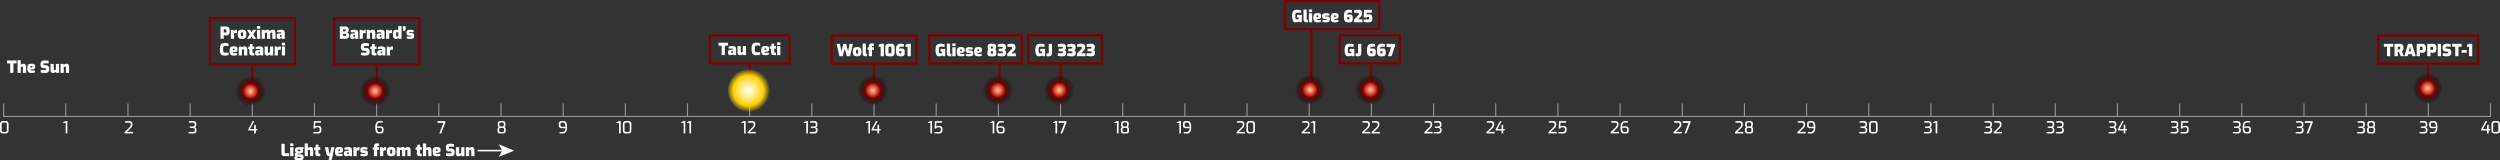 <svg id="Layer_1" data-name="Layer 1" xmlns="http://www.w3.org/2000/svg" xmlns:xlink="http://www.w3.org/1999/xlink" width="7335.748" height="470.425" viewBox="0 0 7335.748 470.425"><rect x="0" y="0" width="7335.748" height="470.425" fill="#333333" stroke="none"/><defs><style>.cls-1,.cls-2,.cls-4{fill:none;stroke-miterlimit:10;}.cls-1{stroke:#939598;stroke-width:3.257px;}.cls-2{stroke:#7f0000;stroke-width:6.514px;}.cls-3{fill:#fff;}.cls-4{stroke:#fff;stroke-width:4.56px;}.cls-5{fill:url(#radial-gradient);}.cls-6{fill:url(#radial-gradient-2);}.cls-7{fill:url(#radial-gradient-3);}.cls-8{fill:url(#radial-gradient-4);}.cls-9{fill:url(#radial-gradient-5);}.cls-10{fill:url(#radial-gradient-6);}.cls-11{fill:url(#radial-gradient-7);}.cls-12{fill:url(#radial-gradient-8);}.cls-13{fill:url(#radial-gradient-9);}</style><radialGradient id="radial-gradient" cx="8259.199" cy="-12405.703" r="269.267" gradientTransform="matrix(0.217, -0.093, 0.093, 0.217, 140.151, 3759.207)" gradientUnits="userSpaceOnUse"><stop offset="0" stop-color="#fbc0a0"/><stop offset="0.032" stop-color="#fab494"/><stop offset="0.089" stop-color="#f79476"/><stop offset="0.155" stop-color="#f2684b"/><stop offset="0.2" stop-color="#dc543d"/><stop offset="0.294" stop-color="#a42219"/><stop offset="0.353" stop-color="#7d0000"/><stop offset="0.697" stop-opacity="0"/></radialGradient><radialGradient id="radial-gradient-2" cx="8259.199" cy="-10856.607" r="269.267" gradientTransform="matrix(0.217, -0.093, 0.093, 0.217, 362.099, 3423.11)" xlink:href="#radial-gradient"/><radialGradient id="radial-gradient-3" cx="8259.199" cy="-4671.362" r="269.267" gradientTransform="matrix(0.217, -0.093, 0.093, 0.217, 1248.293, 2081.136)" xlink:href="#radial-gradient"/><radialGradient id="radial-gradient-4" cx="8259.199" cy="-2355.719" r="269.267" gradientTransform="matrix(0.217, -0.093, 0.093, 0.217, 1580.068, 1578.726)" xlink:href="#radial-gradient"/><radialGradient id="radial-gradient-5" cx="8259.199" cy="-3118.285" r="269.267" gradientTransform="matrix(0.217, -0.093, 0.093, 0.217, 1470.811, 1744.175)" xlink:href="#radial-gradient"/><radialGradient id="radial-gradient-6" cx="8259.199" cy="-6218.097" r="269.267" gradientTransform="matrix(0.217, -0.093, 0.093, 0.217, 1026.684, 2416.722)" gradientUnits="userSpaceOnUse"><stop offset="0" stop-color="#fffde7"/><stop offset="0.066" stop-color="#fffbdb"/><stop offset="0.187" stop-color="#fff4bb"/><stop offset="0.347" stop-color="#ffea87"/><stop offset="0.539" stop-color="#ffdc40"/><stop offset="0.696" stop-color="#ffcf01"/><stop offset="1" stop-color="#ffdb00" stop-opacity="0"/></radialGradient><radialGradient id="radial-gradient-7" cx="8259.199" cy="761.29" r="269.267" gradientTransform="matrix(0.217, -0.093, 0.093, 0.217, 2026.66, 902.449)" xlink:href="#radial-gradient"/><radialGradient id="radial-gradient-8" cx="8259.199" cy="1513.843" r="269.267" gradientTransform="matrix(0.217, -0.093, 0.093, 0.217, 2134.482, 739.172)" xlink:href="#radial-gradient"/><radialGradient id="radial-gradient-9" cx="8259.199" cy="14652.772" r="269.267" gradientTransform="matrix(0.217, -0.093, 0.093, 0.217, 4016.97, -2111.498)" xlink:href="#radial-gradient"/></defs><title>Timeline_before</title><polyline class="cls-1" points="10.563 303.535 10.564 341.688 7307.859 341.684 7307.859 303.531"/><line class="cls-1" x1="192.996" y1="303.535" x2="192.996" y2="341.688"/><line class="cls-1" x1="375.428" y1="303.535" x2="375.428" y2="341.688"/><line class="cls-1" x1="557.861" y1="303.535" x2="557.861" y2="341.688"/><line class="cls-1" x1="740.293" y1="303.535" x2="740.293" y2="341.688"/><line class="cls-1" x1="922.725" y1="303.534" x2="922.726" y2="341.688"/><line class="cls-1" x1="1105.158" y1="303.534" x2="1105.158" y2="341.688"/><line class="cls-1" x1="1287.59" y1="303.534" x2="1287.59" y2="341.688"/><line class="cls-1" x1="1470.022" y1="303.534" x2="1470.023" y2="341.688"/><line class="cls-1" x1="1652.455" y1="303.534" x2="1652.455" y2="341.688"/><line class="cls-1" x1="1834.887" y1="303.534" x2="1834.887" y2="341.687"/><line class="cls-1" x1="2017.32" y1="303.534" x2="2017.32" y2="341.687"/><line class="cls-1" x1="2199.752" y1="303.534" x2="2199.752" y2="341.687"/><line class="cls-1" x1="2382.184" y1="303.534" x2="2382.184" y2="341.687"/><line class="cls-1" x1="2564.617" y1="303.534" x2="2564.617" y2="341.687"/><line class="cls-1" x1="2747.049" y1="303.534" x2="2747.049" y2="341.687"/><line class="cls-1" x1="2929.481" y1="303.533" x2="2929.482" y2="341.687"/><line class="cls-1" x1="3111.914" y1="303.533" x2="3111.914" y2="341.687"/><line class="cls-1" x1="3294.346" y1="303.533" x2="3294.347" y2="341.687"/><line class="cls-1" x1="3476.779" y1="303.533" x2="3476.779" y2="341.687"/><line class="cls-1" x1="3659.211" y1="303.533" x2="3659.211" y2="341.686"/><line class="cls-1" x1="3841.643" y1="303.533" x2="3841.644" y2="341.686"/><line class="cls-1" x1="4024.076" y1="303.533" x2="4024.076" y2="341.686"/><line class="cls-1" x1="4206.508" y1="303.533" x2="4206.508" y2="341.686"/><line class="cls-1" x1="4388.941" y1="303.533" x2="4388.941" y2="341.686"/><line class="cls-1" x1="4571.373" y1="303.532" x2="4571.373" y2="341.686"/><line class="cls-1" x1="4753.805" y1="303.532" x2="4753.806" y2="341.686"/><line class="cls-1" x1="4936.238" y1="303.532" x2="4936.238" y2="341.686"/><line class="cls-1" x1="5118.67" y1="303.532" x2="5118.67" y2="341.685"/><line class="cls-1" x1="5301.102" y1="303.532" x2="5301.103" y2="341.685"/><line class="cls-1" x1="5483.535" y1="303.532" x2="5483.535" y2="341.685"/><line class="cls-1" x1="5665.967" y1="303.532" x2="5665.967" y2="341.685"/><line class="cls-1" x1="5848.4" y1="303.532" x2="5848.4" y2="341.685"/><line class="cls-1" x1="6030.832" y1="303.532" x2="6030.832" y2="341.685"/><line class="cls-1" x1="6213.264" y1="303.531" x2="6213.265" y2="341.685"/><line class="cls-1" x1="6395.697" y1="303.531" x2="6395.697" y2="341.685"/><line class="cls-1" x1="6578.129" y1="303.531" x2="6578.129" y2="341.685"/><line class="cls-1" x1="6760.562" y1="303.531" x2="6760.562" y2="341.685"/><line class="cls-1" x1="6942.994" y1="303.531" x2="6942.994" y2="341.685"/><line class="cls-1" x1="7125.426" y1="303.531" x2="7125.427" y2="341.684"/><rect class="cls-2" x="616.299" y="53.286" width="249.371" height="135.69"/><rect class="cls-2" x="2083.187" y="103.774" width="233.085" height="81.945"/><rect class="cls-2" x="2439.939" y="104.584" width="249.371" height="81.954"/><rect class="cls-2" x="2726.88" y="103.77" width="271.698" height="81.954"/><rect class="cls-2" x="3017.024" y="103.77" width="216.73" height="81.954"/><rect class="cls-2" x="3771.183" y="3.257" width="275.43" height="81.954"/><rect class="cls-2" x="3930.984" y="103.566" width="176.873" height="81.954"/><rect class="cls-2" x="6978.706" y="104.496" width="293.255" height="81.954"/><line class="cls-2" x1="740.562" y1="241.914" x2="740.562" y2="190.268"/><rect class="cls-2" x="980.76" y="53.286" width="249.371" height="135.69"/><line class="cls-2" x1="1105.445" y1="241.914" x2="1105.445" y2="190.268"/><line class="cls-2" x1="2199.729" y1="246.445" x2="2199.729" y2="187.01"/><line class="cls-2" x1="2564.624" y1="241.914" x2="2564.624" y2="190.268"/><line class="cls-2" x1="2933.191" y1="248.073" x2="2933.191" y2="183.719"/><line class="cls-2" x1="3112.717" y1="248.073" x2="3112.717" y2="183.719"/><line class="cls-2" x1="3847.655" y1="248.073" x2="3847.655" y2="85.96"/><line class="cls-2" x1="7124.878" y1="248.073" x2="7124.878" y2="187.817"/><line class="cls-2" x1="4022.86" y1="248.073" x2="4022.86" y2="183.719"/><path class="cls-3" d="M72.812,223.431H63.676v-8.502h27.752v8.502H82.291v27.801H72.812Z" transform="translate(-42.869 -37.425)"/><path class="cls-3" d="M94.359,214.001h9.479v13.436a11.02,11.02,0,0,1,3.347-2.076,10.623,10.623,0,0,1,4.178-.904q4.444,0,6.278,2.443,1.831,2.443,1.832,7.231v17.101h-9.479v-15.83q0-2.443-2.59-2.443a4.791,4.791,0,0,0-1.93.44,5.288,5.288,0,0,0-1.637,1.075v16.759H94.359Z" transform="translate(-42.869 -37.425)"/><path class="cls-3" d="M128.096,250.328a7.266,7.266,0,0,1-3.885-4.031,21.602,21.602,0,0,1-1.221-8.16,25.007,25.007,0,0,1,1.099-8.404,6.964,6.964,0,0,1,3.665-4.104,17.934,17.934,0,0,1,7.256-1.172,21.795,21.795,0,0,1,6.717.806,5.788,5.788,0,0,1,3.42,2.785,12.514,12.514,0,0,1,1.051,5.741q0,4.104-2.346,5.814-2.344,1.711-6.791,1.71h-4.689a4.206,4.206,0,0,0,.61,1.93,2.698,2.698,0,0,0,1.612.953,14.996,14.996,0,0,0,3.445.293h7.182v5.521a37.021,37.021,0,0,1-4.519,1.075,31.33,31.33,0,0,1-5.252.391A19.035,19.035,0,0,1,128.096,250.328Zm7.94-14.536a1.943,1.943,0,0,0,1.416-.439,2.105,2.105,0,0,0,.441-1.515,2.602,2.602,0,0,0-.685-2.028,3.254,3.254,0,0,0-2.197-.611,2.316,2.316,0,0,0-2.102.977,7.185,7.185,0,0,0-.635,3.616Z" transform="translate(-42.869 -37.425)"/><path class="cls-3" d="M162.272,250.108v-7.524q4.884.44,11.188.44a8.951,8.951,0,0,0,3.664-.561,1.971,1.971,0,0,0,1.173-1.93v-.587a1.884,1.884,0,0,0-.733-1.588,2.885,2.885,0,0,0-1.808-.562H173.167q-5.815,0-8.673-2.565t-2.858-8.281v-1.612q0-5.325,3.176-8.013t9.332-2.687a49.066,49.066,0,0,1,11.335,1.417v7.524q-5.471-.44-10.162-.44a8.479,8.479,0,0,0-3.518.562,2.132,2.132,0,0,0-1.173,2.125v.489q0,2.492,3.176,2.492h3.225q4.935,0,7.598,2.736a9.798,9.798,0,0,1,2.663,7.133v1.612a13.009,13.009,0,0,1-1.563,6.962,7.874,7.874,0,0,1-4.422,3.371,24.887,24.887,0,0,1-7.354.904A46.05,46.05,0,0,1,162.272,250.108Z" transform="translate(-42.869 -37.425)"/><path class="cls-3" d="M193.052,249.375a8.239,8.239,0,0,1-1.955-5.766V224.897h9.479v15.732a2.493,2.493,0,0,0,.66,1.979,2.898,2.898,0,0,0,1.93.562,5.424,5.424,0,0,0,1.905-.44,4.08,4.08,0,0,0,1.661-1.075V224.897H216.21v26.335h-7.915l-1.563-2.541a15.834,15.834,0,0,1-8.306,2.833A6.894,6.894,0,0,1,193.052,249.375Z" transform="translate(-42.869 -37.425)"/><path class="cls-3" d="M220.51,224.897h7.915l1.563,2.54a11.628,11.628,0,0,1,3.397-2.1,10.297,10.297,0,0,1,4.03-.879q4.739,0,6.474,2.541t1.735,7.231v17.003h-9.48V235.499a2.443,2.443,0,0,0-.684-1.979,2.925,2.925,0,0,0-1.905-.562,4.723,4.723,0,0,0-1.954.44,5.366,5.366,0,0,0-1.613,1.075v16.759H220.51Z" transform="translate(-42.869 -37.425)"/><path class="cls-3" d="M2160.346,171.309h-9.137v-8.501h27.752v8.501h-9.137V199.11h-9.479Z" transform="translate(-42.869 -37.425)"/><path class="cls-3" d="M2180.915,197.595a6.502,6.502,0,0,1-1.857-4.886v-2.688a6.151,6.151,0,0,1,2.247-4.959q2.247-1.88,6.743-1.881h5.276v-.831a2.917,2.917,0,0,0-.342-1.588,2.131,2.131,0,0,0-1.393-.733,17.752,17.752,0,0,0-3.298-.22h-7.671v-5.423a29.247,29.247,0,0,1,4.983-1.393,33.697,33.697,0,0,1,6.254-.513q5.423,0,8.184,1.978t2.761,7.207V199.11h-7.524l-1.466-2.638a10.293,10.293,0,0,1-3.176,2.052,11.857,11.857,0,0,1-4.788.879A6.769,6.769,0,0,1,2180.915,197.595Zm11.262-4.861a7.166,7.166,0,0,0,1.148-.415v-4.739l-2.003.293a4.391,4.391,0,0,0-2.102.732,1.87,1.87,0,0,0-.684,1.563v.978a1.587,1.587,0,0,0,.586,1.393,2.944,2.944,0,0,0,1.71.415A4.89,4.89,0,0,0,2192.177,192.734Z" transform="translate(-42.869 -37.425)"/><path class="cls-3" d="M2208.862,197.253a8.239,8.239,0,0,1-1.955-5.766V172.775h9.479v15.732a2.49,2.49,0,0,0,.66,1.979,2.898,2.898,0,0,0,1.93.562,5.428,5.428,0,0,0,1.905-.44,4.078,4.078,0,0,0,1.661-1.075V172.775h9.479V199.11h-7.915l-1.563-2.541a15.835,15.835,0,0,1-8.306,2.833A6.894,6.894,0,0,1,2208.862,197.253Z" transform="translate(-42.869 -37.425)"/><path class="cls-3" d="M2254.128,197.937a9.775,9.775,0,0,1-4.422-5.521q-1.565-4.055-1.563-11.58,0-7.28,1.637-11.311a10.268,10.268,0,0,1,4.52-5.545,15.33,15.33,0,0,1,7.183-1.515,37.261,37.261,0,0,1,7.06.586,25.382,25.382,0,0,1,4.861,1.368v7.378a38.625,38.625,0,0,0-4.202-.586q-2.59-.244-5.618-.244a7.347,7.347,0,0,0-3.615.709,4.35,4.35,0,0,0-1.784,2.809,27.101,27.101,0,0,0-.562,6.45,30.465,30.465,0,0,0,.464,6.205,4.514,4.514,0,0,0,1.735,2.907,6.979,6.979,0,0,0,3.859.855,80.021,80.021,0,0,0,9.723-.439v7.377q-3.91,1.565-11.921,1.563A16.084,16.084,0,0,1,2254.128,197.937Z" transform="translate(-42.869 -37.425)"/><path class="cls-3" d="M2281.733,198.206a7.261,7.261,0,0,1-3.884-4.031,21.598,21.598,0,0,1-1.222-8.16,24.976,24.976,0,0,1,1.1-8.404,6.959,6.959,0,0,1,3.664-4.104,17.937,17.937,0,0,1,7.256-1.172,21.802,21.802,0,0,1,6.718.806,5.797,5.797,0,0,1,3.42,2.785,12.527,12.527,0,0,1,1.051,5.741q0,4.104-2.346,5.814t-6.791,1.71h-4.69a4.204,4.204,0,0,0,.61,1.93,2.698,2.698,0,0,0,1.612.953,14.999,14.999,0,0,0,3.444.293h7.183v5.521a36.99,36.99,0,0,1-4.52,1.075,31.311,31.311,0,0,1-5.252.391A19.034,19.034,0,0,1,2281.733,198.206Zm7.939-14.536a1.944,1.944,0,0,0,1.417-.439,2.105,2.105,0,0,0,.44-1.515,2.605,2.605,0,0,0-.684-2.028,3.259,3.259,0,0,0-2.198-.611,2.317,2.317,0,0,0-2.102.977,7.184,7.184,0,0,0-.635,3.616Z" transform="translate(-42.869 -37.425)"/><path class="cls-3" d="M2308.898,198.181a5.59,5.59,0,0,1-2.858-3.078,14.509,14.509,0,0,1-.732-5.912l.293-8.892h-4.056v-6.059l4.446-1.466,1.173-7.377h7.524v7.377h5.326v7.524h-5.326v8.843a3.383,3.383,0,0,0,.416,1.881,1.74,1.74,0,0,0,1.344.708l3.371.342V199.11h-5.473A13.062,13.062,0,0,1,2308.898,198.181Z" transform="translate(-42.869 -37.425)"/><path class="cls-3" d="M2323.36,169.135a1.087,1.087,0,0,1-.318-.806V162.905a1.286,1.286,0,0,1,.293-.904,1.143,1.143,0,0,1,.88-.317h7.427a.963.963,0,0,1,.806.342,1.385,1.385,0,0,1,.269.879v5.423q0,1.125-1.074,1.124h-7.427A1.15,1.15,0,0,1,2323.36,169.135Zm-.221,3.64h9.479V199.11H2323.14Z" transform="translate(-42.869 -37.425)"/><path class="cls-3" d="M3836.608,98.054q-2.345-4.861-2.346-13.46a38.106,38.106,0,0,1,1.124-10.138,11.101,11.101,0,0,1,4.201-6.205q3.079-2.223,8.795-2.223a41.751,41.751,0,0,1,6.474.415,60.368,60.368,0,0,1,6.132,1.393v7.378a71.839,71.839,0,0,0-10.798-.684,8.084,8.084,0,0,0-4.226.855,4.317,4.317,0,0,0-1.784,2.907,32.844,32.844,0,0,0-.439,6.303,31.118,31.118,0,0,0,.439,6.059,4.701,4.701,0,0,0,1.417,2.809,4.371,4.371,0,0,0,2.736.757,26.043,26.043,0,0,0,5.374-.489v-4.69h-5.032V81.515q1.515-.195,4.007-.342t4.544-.146q2.54,0,5.569.098v21.547h-7.133l-1.27-2.394a16.79,16.79,0,0,1-3.958,1.808,16.562,16.562,0,0,1-5.276.831Q3838.952,102.915,3836.608,98.054Z" transform="translate(-42.869 -37.425)"/><path class="cls-3" d="M3869.879,100.643q-2.248-2.173-2.248-6.522V65.392h9.479V92.655a3.754,3.754,0,0,0,.489,2.126,2.328,2.328,0,0,0,1.612.904l1.612.244v6.889h-4.056Q3872.126,102.818,3869.879,100.643Z" transform="translate(-42.869 -37.425)"/><path class="cls-3" d="M3883.779,72.696a1.087,1.087,0,0,1-.318-.806V66.466a1.286,1.286,0,0,1,.293-.904,1.143,1.143,0,0,1,.88-.317h7.427a.964.964,0,0,1,.806.342,1.385,1.385,0,0,1,.269.879V71.89q0,1.125-1.074,1.124h-7.427A1.15,1.15,0,0,1,3883.779,72.696Zm-.221,3.64h9.479v26.335h-9.479Z" transform="translate(-42.869 -37.425)"/><path class="cls-3" d="M3901.758,101.767a7.261,7.261,0,0,1-3.884-4.031,21.599,21.599,0,0,1-1.222-8.16,24.977,24.977,0,0,1,1.1-8.404,6.959,6.959,0,0,1,3.664-4.104,17.935,17.935,0,0,1,7.256-1.172,21.802,21.802,0,0,1,6.718.806,5.797,5.797,0,0,1,3.42,2.785,12.527,12.527,0,0,1,1.051,5.741q0,4.104-2.346,5.814t-6.791,1.71h-4.691a4.205,4.205,0,0,0,.61,1.93,2.698,2.698,0,0,0,1.612.953,14.999,14.999,0,0,0,3.444.293h7.183v5.521a36.99,36.99,0,0,1-4.52,1.075,31.31,31.31,0,0,1-5.252.391A19.033,19.033,0,0,1,3901.758,101.767Zm7.939-14.536a1.944,1.944,0,0,0,1.417-.44,2.105,2.105,0,0,0,.44-1.515,2.605,2.605,0,0,0-.684-2.028,3.259,3.259,0,0,0-2.198-.611,2.317,2.317,0,0,0-2.102.977,7.185,7.185,0,0,0-.635,3.616Z" transform="translate(-42.869 -37.425)"/><path class="cls-3" d="M3927.652,102.598a16.601,16.601,0,0,1-4.471-1.149v-5.521h12.215a2.132,2.132,0,0,0,1.173-.22.887.887,0,0,0,.293-.757v-.635a.872.872,0,0,0-.366-.782,2.881,2.881,0,0,0-1.441-.244h-4.397a8.966,8.966,0,0,1-5.839-1.808q-2.224-1.808-2.223-5.766V84.105a8.755,8.755,0,0,1,1.001-4.422,6.409,6.409,0,0,1,3.519-2.663,20.628,20.628,0,0,1,6.913-.928,32.896,32.896,0,0,1,5.35.464,20.477,20.477,0,0,1,4.226,1.051v5.521h-11.579a2.038,2.038,0,0,0-1.075.22.829.829,0,0,0-.342.757V84.74a.828.828,0,0,0,.415.806,3.666,3.666,0,0,0,1.539.22h4.544q4.104,0,5.936,1.857a7.336,7.336,0,0,1,1.832,5.375v2.687q0,3.91-2.785,5.594-2.785,1.686-8.696,1.686A42.919,42.919,0,0,1,3927.652,102.598Z" transform="translate(-42.869 -37.425)"/><path class="cls-3" d="M3952.717,101.767a7.262,7.262,0,0,1-3.884-4.031,21.601,21.601,0,0,1-1.222-8.16,24.977,24.977,0,0,1,1.1-8.404,6.959,6.959,0,0,1,3.664-4.104,17.935,17.935,0,0,1,7.256-1.172,21.802,21.802,0,0,1,6.718.806,5.797,5.797,0,0,1,3.42,2.785,12.527,12.527,0,0,1,1.051,5.741q0,4.104-2.346,5.814t-6.791,1.71h-4.69a4.205,4.205,0,0,0,.61,1.93,2.698,2.698,0,0,0,1.612.953,14.999,14.999,0,0,0,3.444.293h7.183v5.521a36.984,36.984,0,0,1-4.52,1.075,31.31,31.31,0,0,1-5.252.391A19.034,19.034,0,0,1,3952.717,101.767Zm7.939-14.536a1.944,1.944,0,0,0,1.417-.44,2.105,2.105,0,0,0,.439-1.515,2.605,2.605,0,0,0-.684-2.028,3.259,3.259,0,0,0-2.198-.611,2.317,2.317,0,0,0-2.102.977,7.186,7.186,0,0,0-.635,3.616Z" transform="translate(-42.869 -37.425)"/><path class="cls-3" d="M3991.266,101.425a9.448,9.448,0,0,1-3.713-5.375,36.184,36.184,0,0,1-1.246-10.724q0-7.329,1.661-11.555a11.147,11.147,0,0,1,4.764-5.961,15.929,15.929,0,0,1,7.842-1.734,38.033,38.033,0,0,1,9.381.977v7.524h-8.257q-3.224,0-4.568,1.588a7.223,7.223,0,0,0-1.344,4.764,9.187,9.187,0,0,1,2.761-.831,34.025,34.025,0,0,1,4.227-.195q5.276,0,7.304,2.321a9.519,9.519,0,0,1,2.027,6.474v5.277q0,4.593-2.442,6.792a9.946,9.946,0,0,1-6.889,2.198h-5.033A12.088,12.088,0,0,1,3991.266,101.425Zm9.259-6.962a1.934,1.934,0,0,0,1.637-.61,3.105,3.105,0,0,0,.464-1.881V90.603a3.122,3.122,0,0,0-.537-2.125,2.927,2.927,0,0,0-2.101-.562h-4.202a16.882,16.882,0,0,0,.366,4.006,3.257,3.257,0,0,0,1.197,1.979,4.16,4.16,0,0,0,2.346.561Z" transform="translate(-42.869 -37.425)"/><path class="cls-3" d="M4015.62,95.147l11.286-11.531a19.005,19.005,0,0,0,2.541-3.004,4.801,4.801,0,0,0,.831-2.614,2.688,2.688,0,0,0-.88-2.223,4.431,4.431,0,0,0-2.785-.709h-10.406v-7.524q3.224-.684,5.984-1.075a44.815,44.815,0,0,1,6.229-.391q6.205,0,8.771,2.516t2.566,7.744a13.224,13.224,0,0,1-1.319,6.034,22.153,22.153,0,0,1-4.056,5.399l-6.254,6.4h12.605v8.501H4015.62Z" transform="translate(-42.869 -37.425)"/><path class="cls-3" d="M4051.385,102.695q-3.078-.268-6.01-.562l-1.173-.146V94.463h12.899a3.426,3.426,0,0,0,2.003-.464,1.772,1.772,0,0,0,.757-1.026,7.018,7.018,0,0,0,.122-1.441V90.017a3.219,3.219,0,0,0-.488-1.93,2.06,2.06,0,0,0-1.759-.66h-2.149a2.715,2.715,0,0,0-1.662.415,1.801,1.801,0,0,0-.635,1.295h-8.99l1.026-22.768h22.621V74.87h-14.511l-.244,5.521a7.458,7.458,0,0,1,4.349-.977h3.713a7.564,7.564,0,0,1,6.132,2.467,9.569,9.569,0,0,1,2.076,6.376v5.326q0,4.936-3.103,7.158t-9.698,2.223Q4054.463,102.964,4051.385,102.695Z" transform="translate(-42.869 -37.425)"/><path class="cls-3" d="M3990.736,197.755q-2.345-4.861-2.346-13.46a38.106,38.106,0,0,1,1.124-10.138,11.101,11.101,0,0,1,4.201-6.205q3.079-2.223,8.795-2.223a41.737,41.737,0,0,1,6.474.415,60.348,60.348,0,0,1,6.132,1.393v7.378a71.828,71.828,0,0,0-10.798-.684,8.084,8.084,0,0,0-4.226.855,4.317,4.317,0,0,0-1.784,2.907,32.846,32.846,0,0,0-.439,6.303,31.118,31.118,0,0,0,.439,6.059,4.701,4.701,0,0,0,1.417,2.809,4.37,4.37,0,0,0,2.736.757,26.042,26.042,0,0,0,5.374-.489v-4.69h-5.032v-7.524q1.515-.195,4.007-.342t4.544-.146q2.54,0,5.569.098v21.547h-7.133l-1.271-2.394a16.794,16.794,0,0,1-3.958,1.808,16.562,16.562,0,0,1-5.276.831Q3993.081,202.616,3990.736,197.755Z" transform="translate(-42.869 -37.425)"/><path class="cls-3" d="M4020.881,201.786v-7.622h3.957q2.98,0,2.981-2.785V166.07h9.479v26.775q0,4.886-2.393,7.353-2.395,2.468-7.817,2.467A22.131,22.131,0,0,1,4020.881,201.786Z" transform="translate(-42.869 -37.425)"/><path class="cls-3" d="M4058.966,201.126a9.447,9.447,0,0,1-3.713-5.375,36.185,36.185,0,0,1-1.246-10.724q0-7.33,1.661-11.555a11.147,11.147,0,0,1,4.764-5.961,15.929,15.929,0,0,1,7.842-1.734,38.039,38.039,0,0,1,9.381.977v7.524h-8.257q-3.224,0-4.568,1.588a7.224,7.224,0,0,0-1.344,4.764,9.19,9.19,0,0,1,2.761-.831,34.045,34.045,0,0,1,4.227-.195q5.276,0,7.304,2.321a9.52,9.52,0,0,1,2.027,6.474v5.277q0,4.593-2.442,6.792a9.946,9.946,0,0,1-6.889,2.198H4065.44A12.088,12.088,0,0,1,4058.966,201.126Zm9.259-6.962a1.934,1.934,0,0,0,1.637-.61,3.104,3.104,0,0,0,.464-1.881v-1.368a3.122,3.122,0,0,0-.537-2.125,2.928,2.928,0,0,0-2.101-.562h-4.202a16.883,16.883,0,0,0,.366,4.006,3.257,3.257,0,0,0,1.197,1.979,4.16,4.16,0,0,0,2.346.561Z" transform="translate(-42.869 -37.425)"/><path class="cls-3" d="M4088.133,201.126a9.447,9.447,0,0,1-3.713-5.375,36.185,36.185,0,0,1-1.246-10.724q0-7.33,1.661-11.555a11.147,11.147,0,0,1,4.764-5.961,15.929,15.929,0,0,1,7.842-1.734,38.039,38.039,0,0,1,9.381.977v7.524h-8.257q-3.224,0-4.568,1.588a7.223,7.223,0,0,0-1.344,4.764,9.19,9.19,0,0,1,2.761-.831,34.045,34.045,0,0,1,4.227-.195q5.276,0,7.304,2.321a9.52,9.52,0,0,1,2.027,6.474v5.277q0,4.593-2.442,6.792a9.946,9.946,0,0,1-6.889,2.198h-5.033A12.088,12.088,0,0,1,4088.133,201.126Zm9.259-6.962a1.934,1.934,0,0,0,1.637-.61,3.104,3.104,0,0,0,.464-1.881v-1.368a3.122,3.122,0,0,0-.537-2.125,2.928,2.928,0,0,0-2.101-.562h-4.202a16.883,16.883,0,0,0,.366,4.006,3.256,3.256,0,0,0,1.197,1.979,4.16,4.16,0,0,0,2.346.561Z" transform="translate(-42.869 -37.425)"/><path class="cls-3" d="M4124.899,175.549h-13.533V166.07h23.5l2.297,3.811-11.188,32.491H4115.42Z" transform="translate(-42.869 -37.425)"/><path class="cls-3" d="M689.88,115.067h15.928a14.926,14.926,0,0,1,5.423.928,8.048,8.048,0,0,1,4.007,3.787q1.611,2.859,1.612,8.282,0,7.867-3.005,10.602a10.72,10.72,0,0,1-7.5,2.736,22.284,22.284,0,0,1-4.471-.464q-2.272-.464-2.516-.513v10.944H689.88Zm14.95,17.834a2.015,2.015,0,0,0,1.978-1.148,8.615,8.615,0,0,0,.562-3.591,7.571,7.571,0,0,0-.611-3.444,2.038,2.038,0,0,0-1.93-1.148h-5.472v9.332Z" transform="translate(-42.869 -37.425)"/><path class="cls-3" d="M720.269,125.034h7.378l2.101,3.665a13.226,13.226,0,0,1,2.907-2.956,5.938,5.938,0,0,1,3.542-1.099,7.314,7.314,0,0,1,1.955.244v9.723q-2.248-.194-3.225-.195-3.665,0-5.18,2.052v14.902h-9.479Z" transform="translate(-42.869 -37.425)"/><path class="cls-3" d="M745.699,150.27a7.94,7.94,0,0,1-3.908-4.251,21.182,21.182,0,0,1-1.197-7.891,22.361,22.361,0,0,1,1.197-8.233,7.351,7.351,0,0,1,3.884-4.104,18.831,18.831,0,0,1,7.476-1.197,18.172,18.172,0,0,1,7.476,1.246,7.547,7.547,0,0,1,3.884,4.177,22.076,22.076,0,0,1,1.197,8.111,22.52,22.52,0,0,1-1.149,8.062,7.46,7.46,0,0,1-3.835,4.153,18.15,18.15,0,0,1-7.573,1.27A17.02,17.02,0,0,1,745.699,150.27Zm9.381-6.547a2.371,2.371,0,0,0,.88-1.612,21.338,21.338,0,0,0,.269-4.031,20.974,20.974,0,0,0-.269-3.982,2.37,2.37,0,0,0-.88-1.612,5.261,5.261,0,0,0-3.859,0,2.363,2.363,0,0,0-.88,1.612,20.89,20.89,0,0,0-.269,3.982,21.252,21.252,0,0,0,.269,4.031,2.363,2.363,0,0,0,.88,1.612,5.261,5.261,0,0,0,3.859,0Z" transform="translate(-42.869 -37.425)"/><path class="cls-3" d="M786.032,138.715l8.696,12.654h-9.527l-4.592-6.694-3.86,6.694h-9.576l8.697-13.632-8.697-12.703H776.7l4.593,6.743,3.859-6.743h9.576Z" transform="translate(-42.869 -37.425)"/><path class="cls-3" d="M797.099,121.394a1.087,1.087,0,0,1-.318-.806v-5.423a1.286,1.286,0,0,1,.293-.904,1.143,1.143,0,0,1,.88-.317H805.38a.963.963,0,0,1,.806.342,1.385,1.385,0,0,1,.269.879v5.423q0,1.125-1.074,1.124h-7.427A1.15,1.15,0,0,1,797.099,121.394Zm-.221,3.64h9.479v26.335H796.878Z" transform="translate(-42.869 -37.425)"/><path class="cls-3" d="M810.655,125.034H818.57l1.563,2.54a18.815,18.815,0,0,1,3.69-2.223,11.12,11.12,0,0,1,4.422-.757,7.655,7.655,0,0,1,3.957.953,6.531,6.531,0,0,1,2.492,2.614q4.69-3.566,8.306-3.566,4.787,0,6.596,2.492t1.808,7.671v16.612h-9.479V135.637a2.446,2.446,0,0,0-.683-1.979,2.927,2.927,0,0,0-1.905-.562,4.731,4.731,0,0,0-1.955.44,5.36,5.36,0,0,0-1.612,1.075v16.759H826.29V135.637a2.443,2.443,0,0,0-.684-1.979,2.927,2.927,0,0,0-1.905-.562,4.731,4.731,0,0,0-1.955.44,5.362,5.362,0,0,0-1.612,1.075v16.759h-9.479Z" transform="translate(-42.869 -37.425)"/><path class="cls-3" d="M856.583,149.855a6.503,6.503,0,0,1-1.856-4.886v-2.688a6.15,6.15,0,0,1,2.247-4.959q2.247-1.88,6.743-1.881h5.276v-.831a2.918,2.918,0,0,0-.342-1.588,2.131,2.131,0,0,0-1.393-.733,17.748,17.748,0,0,0-3.298-.22H856.29v-5.423a29.246,29.246,0,0,1,4.983-1.393,33.697,33.697,0,0,1,6.254-.513q5.423,0,8.184,1.979t2.761,7.207v17.442h-7.524l-1.466-2.638a10.294,10.294,0,0,1-3.176,2.052,11.856,11.856,0,0,1-4.788.879A6.769,6.769,0,0,1,856.583,149.855Zm11.262-4.861a7.179,7.179,0,0,0,1.148-.415v-4.739l-2.003.293a4.39,4.39,0,0,0-2.102.732,1.87,1.87,0,0,0-.684,1.563v.978a1.587,1.587,0,0,0,.586,1.393,2.945,2.945,0,0,0,1.71.415A4.89,4.89,0,0,0,867.845,144.993Z" transform="translate(-42.869 -37.425)"/><path class="cls-3" d="M694.058,199.055a9.775,9.775,0,0,1-4.422-5.521q-1.565-4.055-1.563-11.58,0-7.28,1.637-11.31a10.268,10.268,0,0,1,4.52-5.545,15.33,15.33,0,0,1,7.183-1.515,37.259,37.259,0,0,1,7.059.586,25.389,25.389,0,0,1,4.861,1.368v7.378a38.675,38.675,0,0,0-4.202-.586q-2.59-.244-5.618-.244a7.347,7.347,0,0,0-3.615.709,4.35,4.35,0,0,0-1.784,2.809,27.106,27.106,0,0,0-.561,6.45,30.464,30.464,0,0,0,.464,6.205,4.515,4.515,0,0,0,1.735,2.907,6.979,6.979,0,0,0,3.859.855,79.996,79.996,0,0,0,9.723-.44v7.377q-3.91,1.565-11.921,1.563A16.086,16.086,0,0,1,694.058,199.055Z" transform="translate(-42.869 -37.425)"/><path class="cls-3" d="M721.662,199.324a7.261,7.261,0,0,1-3.884-4.031,21.599,21.599,0,0,1-1.222-8.16,24.977,24.977,0,0,1,1.1-8.404,6.959,6.959,0,0,1,3.664-4.104,17.936,17.936,0,0,1,7.256-1.172,21.802,21.802,0,0,1,6.718.806,5.797,5.797,0,0,1,3.42,2.785,12.527,12.527,0,0,1,1.051,5.741q0,4.104-2.346,5.814t-6.791,1.71h-4.691a4.206,4.206,0,0,0,.61,1.93,2.698,2.698,0,0,0,1.612.953,14.998,14.998,0,0,0,3.444.293h7.183v5.521a37.021,37.021,0,0,1-4.519,1.075,31.322,31.322,0,0,1-5.252.391A19.032,19.032,0,0,1,721.662,199.324Zm7.939-14.536a1.944,1.944,0,0,0,1.417-.44,2.105,2.105,0,0,0,.439-1.515,2.605,2.605,0,0,0-.683-2.028,3.258,3.258,0,0,0-2.198-.611,2.317,2.317,0,0,0-2.102.977,7.185,7.185,0,0,0-.635,3.616Z" transform="translate(-42.869 -37.425)"/><path class="cls-3" d="M743.379,173.893h7.915l1.563,2.54a11.614,11.614,0,0,1,3.396-2.101,10.299,10.299,0,0,1,4.03-.879q4.739,0,6.474,2.541t1.734,7.231v17.003h-9.479V184.496a2.442,2.442,0,0,0-.684-1.979,2.927,2.927,0,0,0-1.905-.562,4.73,4.73,0,0,0-1.955.44,5.36,5.36,0,0,0-1.612,1.075v16.759h-9.479Z" transform="translate(-42.869 -37.425)"/><path class="cls-3" d="M778.142,199.3a5.59,5.59,0,0,1-2.858-3.078,14.51,14.51,0,0,1-.732-5.912l.293-8.892h-4.056v-6.059l4.446-1.466,1.173-7.378h7.523v7.378h5.326v7.524h-5.326v8.843a3.384,3.384,0,0,0,.416,1.881,1.74,1.74,0,0,0,1.344.708l3.371.342v7.036h-5.473A13.061,13.061,0,0,1,778.142,199.3Z" transform="translate(-42.869 -37.425)"/><path class="cls-3" d="M793.36,198.714a6.502,6.502,0,0,1-1.857-4.886V191.14a6.15,6.15,0,0,1,2.247-4.959q2.247-1.88,6.743-1.881h5.276V183.47a2.918,2.918,0,0,0-.342-1.588,2.131,2.131,0,0,0-1.393-.733,17.75,17.75,0,0,0-3.298-.22h-7.671v-5.423a29.246,29.246,0,0,1,4.983-1.393,33.697,33.697,0,0,1,6.254-.513q5.423,0,8.184,1.978t2.761,7.207v17.442h-7.524l-1.466-2.638a10.293,10.293,0,0,1-3.176,2.052,11.855,11.855,0,0,1-4.788.879A6.769,6.769,0,0,1,793.36,198.714Zm11.262-4.861a7.164,7.164,0,0,0,1.148-.416v-4.739l-2.003.293a4.39,4.39,0,0,0-2.102.733,1.87,1.87,0,0,0-.684,1.563v.978a1.587,1.587,0,0,0,.586,1.393,2.945,2.945,0,0,0,1.71.415A4.889,4.889,0,0,0,804.622,193.852Z" transform="translate(-42.869 -37.425)"/><path class="cls-3" d="M821.308,198.372a8.238,8.238,0,0,1-1.955-5.766V173.893h9.479v15.732a2.49,2.49,0,0,0,.66,1.979,2.898,2.898,0,0,0,1.93.562,5.428,5.428,0,0,0,1.905-.44,4.08,4.08,0,0,0,1.661-1.075V173.893h9.479v26.335h-7.915l-1.563-2.541a15.834,15.834,0,0,1-8.306,2.833A6.893,6.893,0,0,1,821.308,198.372Z" transform="translate(-42.869 -37.425)"/><path class="cls-3" d="M848.765,173.893h7.378l2.101,3.664a13.226,13.226,0,0,1,2.907-2.956,5.938,5.938,0,0,1,3.542-1.099,7.314,7.314,0,0,1,1.955.244V183.47q-2.248-.194-3.225-.195-3.665,0-5.18,2.052v14.902h-9.479Z" transform="translate(-42.869 -37.425)"/><path class="cls-3" d="M869.994,170.253a1.087,1.087,0,0,1-.318-.806v-5.423a1.286,1.286,0,0,1,.293-.904,1.143,1.143,0,0,1,.88-.317h7.427a.963.963,0,0,1,.806.342,1.385,1.385,0,0,1,.269.879v5.423q0,1.125-1.074,1.124h-7.427A1.15,1.15,0,0,1,869.994,170.253Zm-.221,3.64h9.479v26.335h-9.479Z" transform="translate(-42.869 -37.425)"/><path class="cls-3" d="M1040.172,115.067H1055.22q10.994,0,10.993,9.674a9.54,9.54,0,0,1-1.246,5.154,5.949,5.949,0,0,1-3.737,2.614,7.67,7.67,0,0,1,4.422,2.956,9.713,9.713,0,0,1,1.686,5.936q0,5.277-2.81,7.622t-8.574,2.345h-15.781Zm14.95,14.267a1.762,1.762,0,0,0,1.563-.806,3.674,3.674,0,0,0,.538-2.077,3.255,3.255,0,0,0-.611-2.199,1.924,1.924,0,0,0-1.49-.684H1049.65v5.766Zm.538,13.534a2.429,2.429,0,0,0,1.978-.855,4.158,4.158,0,0,0,0-4.642,2.432,2.432,0,0,0-1.978-.855h-6.01v6.352Z" transform="translate(-42.869 -37.425)"/><path class="cls-3" d="M1072.026,149.855a6.502,6.502,0,0,1-1.856-4.886v-2.688a6.15,6.15,0,0,1,2.247-4.959q2.247-1.88,6.743-1.881h5.276v-.831a2.918,2.918,0,0,0-.342-1.588,2.131,2.131,0,0,0-1.393-.733,17.75,17.75,0,0,0-3.298-.22h-7.671v-5.423a29.246,29.246,0,0,1,4.983-1.393,33.698,33.698,0,0,1,6.254-.513q5.423,0,8.184,1.979t2.761,7.207v17.442h-7.524l-1.466-2.638a10.294,10.294,0,0,1-3.176,2.052,11.856,11.856,0,0,1-4.788.879A6.769,6.769,0,0,1,1072.026,149.855Zm11.262-4.861a7.181,7.181,0,0,0,1.149-.415v-4.739l-2.003.293a4.389,4.389,0,0,0-2.102.732,1.87,1.87,0,0,0-.684,1.563v.978a1.587,1.587,0,0,0,.586,1.393,2.945,2.945,0,0,0,1.71.415A4.889,4.889,0,0,0,1083.288,144.993Z" transform="translate(-42.869 -37.425)"/><path class="cls-3" d="M1098.116,125.034h7.378l2.101,3.665a13.226,13.226,0,0,1,2.907-2.956,5.938,5.938,0,0,1,3.542-1.099,7.314,7.314,0,0,1,1.955.244v9.723q-2.249-.194-3.225-.195-3.665,0-5.18,2.052v14.902h-9.479Z" transform="translate(-42.869 -37.425)"/><path class="cls-3" d="M1119.125,125.034h7.915l1.563,2.54A11.616,11.616,0,0,1,1132,125.474a10.299,10.299,0,0,1,4.03-.879q4.739,0,6.474,2.54t1.734,7.231v17.003H1134.76V135.637a2.442,2.442,0,0,0-.684-1.979,2.927,2.927,0,0,0-1.905-.562,4.73,4.73,0,0,0-1.955.44,5.36,5.36,0,0,0-1.612,1.075v16.759h-9.479Z" transform="translate(-42.869 -37.425)"/><path class="cls-3" d="M1149.417,149.855a6.503,6.503,0,0,1-1.856-4.886v-2.688a6.15,6.15,0,0,1,2.247-4.959q2.247-1.88,6.743-1.881h5.276v-.831a2.918,2.918,0,0,0-.342-1.588,2.131,2.131,0,0,0-1.393-.733,17.749,17.749,0,0,0-3.298-.22h-7.671v-5.423a29.244,29.244,0,0,1,4.983-1.393,33.697,33.697,0,0,1,6.254-.513q5.423,0,8.184,1.979t2.761,7.207v17.442h-7.524l-1.466-2.638a10.295,10.295,0,0,1-3.176,2.052,11.856,11.856,0,0,1-4.788.879A6.769,6.769,0,0,1,1149.417,149.855Zm11.262-4.861a7.179,7.179,0,0,0,1.148-.415v-4.739l-2.003.293a4.39,4.39,0,0,0-2.102.732,1.87,1.87,0,0,0-.684,1.563v.978a1.587,1.587,0,0,0,.586,1.393,2.946,2.946,0,0,0,1.71.415A4.89,4.89,0,0,0,1160.679,144.993Z" transform="translate(-42.869 -37.425)"/><path class="cls-3" d="M1175.506,125.034h7.378l2.101,3.665a13.229,13.229,0,0,1,2.907-2.956,5.938,5.938,0,0,1,3.542-1.099,7.314,7.314,0,0,1,1.955.244v9.723q-2.248-.194-3.225-.195-3.665,0-5.18,2.052v14.902h-9.479Z" transform="translate(-42.869 -37.425)"/><path class="cls-3" d="M1198.176,148.633q-2.345-3.029-2.345-10.114a29.599,29.599,0,0,1,.879-8.037,7.723,7.723,0,0,1,3.029-4.446,10.622,10.622,0,0,1,5.961-1.441,17.373,17.373,0,0,1,5.863,1.026V114.09h9.479v37.279h-8.013l-1.466-2.394a9.361,9.361,0,0,1-6.351,2.687Q1200.522,151.662,1198.176,148.633Zm13.388-5.521V132.461a9.521,9.521,0,0,0-1.27-.562,3.999,3.999,0,0,0-1.368-.269,4.19,4.19,0,0,0-2.174.464,2.836,2.836,0,0,0-1.1,1.833,18.206,18.206,0,0,0-.342,4.104,17.821,17.821,0,0,0,.317,3.958,2.599,2.599,0,0,0,1.002,1.686,4.021,4.021,0,0,0,2.052.415A4.349,4.349,0,0,0,1211.563,143.112Z" transform="translate(-42.869 -37.425)"/><path class="cls-3" d="M1225.048,128.113V124.595a1.339,1.339,0,0,0,1.515-1.515v-.733h-.537a1.237,1.237,0,0,1-.88-.318,1.173,1.173,0,0,1-.342-.904v-5.57q0-1.319,1.222-1.319h5.912q1.172,0,1.172,1.319v7.817q0,2.785-1.783,3.86a9.386,9.386,0,0,1-6.278.879Z" transform="translate(-42.869 -37.425)"/><path class="cls-3" d="M1240.659,151.296a16.599,16.599,0,0,1-4.471-1.148v-5.521h12.215a2.133,2.133,0,0,0,1.173-.22.887.887,0,0,0,.293-.757v-.635a.873.873,0,0,0-.366-.782,2.881,2.881,0,0,0-1.441-.244h-4.397a8.967,8.967,0,0,1-5.839-1.808q-2.224-1.808-2.223-5.766V132.803a8.753,8.753,0,0,1,1.001-4.422,6.408,6.408,0,0,1,3.518-2.663,20.627,20.627,0,0,1,6.913-.928,32.894,32.894,0,0,1,5.35.464,20.483,20.483,0,0,1,4.227,1.051v5.521h-11.579a2.039,2.039,0,0,0-1.075.22.83.83,0,0,0-.342.757v.635a.829.829,0,0,0,.415.806,3.669,3.669,0,0,0,1.539.22h4.544q4.104,0,5.936,1.857a7.336,7.336,0,0,1,1.832,5.375v2.687q0,3.91-2.785,5.594t-8.696,1.685A42.903,42.903,0,0,1,1240.659,151.296Z" transform="translate(-42.869 -37.425)"/><path class="cls-3" d="M1102.246,199.105V191.58q4.884.44,11.188.44a8.954,8.954,0,0,0,3.664-.562,1.972,1.972,0,0,0,1.173-1.93v-.587a1.884,1.884,0,0,0-.733-1.588,2.887,2.887,0,0,0-1.808-.561h-2.59q-5.814,0-8.672-2.565t-2.858-8.281v-1.612q0-5.325,3.176-8.013t9.332-2.687a49.066,49.066,0,0,1,11.335,1.417v7.524q-5.473-.44-10.162-.44a8.479,8.479,0,0,0-3.518.562,2.132,2.132,0,0,0-1.173,2.125v.489q0,2.492,3.176,2.492h3.225q4.934,0,7.598,2.736a9.798,9.798,0,0,1,2.662,7.133v1.612a13.009,13.009,0,0,1-1.563,6.962,7.869,7.869,0,0,1-4.421,3.371,24.894,24.894,0,0,1-7.354.904A46.055,46.055,0,0,1,1102.246,199.105Z" transform="translate(-42.869 -37.425)"/><path class="cls-3" d="M1136.617,199.3a5.59,5.59,0,0,1-2.858-3.078,14.51,14.51,0,0,1-.732-5.912l.293-8.892h-4.056v-6.059l4.446-1.466,1.173-7.378h7.523v7.378h5.326v7.524h-5.326v8.843a3.384,3.384,0,0,0,.416,1.881,1.74,1.74,0,0,0,1.344.708l3.371.342v7.036h-5.473A13.061,13.061,0,0,1,1136.617,199.3Z" transform="translate(-42.869 -37.425)"/><path class="cls-3" d="M1151.836,198.714a6.502,6.502,0,0,1-1.857-4.886V191.14a6.15,6.15,0,0,1,2.247-4.959q2.247-1.88,6.743-1.881h5.276V183.47a2.917,2.917,0,0,0-.342-1.588,2.131,2.131,0,0,0-1.393-.733,17.75,17.75,0,0,0-3.298-.22h-7.671v-5.423a29.246,29.246,0,0,1,4.983-1.393,33.697,33.697,0,0,1,6.254-.513q5.423,0,8.184,1.978t2.761,7.207v17.442H1166.2l-1.466-2.638a10.293,10.293,0,0,1-3.176,2.052,11.856,11.856,0,0,1-4.788.879A6.769,6.769,0,0,1,1151.836,198.714Zm11.262-4.861a7.164,7.164,0,0,0,1.148-.416v-4.739l-2.003.293a4.391,4.391,0,0,0-2.102.733,1.87,1.87,0,0,0-.684,1.563v.978a1.587,1.587,0,0,0,.586,1.393,2.945,2.945,0,0,0,1.71.415A4.89,4.89,0,0,0,1163.098,193.852Z" transform="translate(-42.869 -37.425)"/><path class="cls-3" d="M1177.926,173.893h7.378l2.1,3.664a13.226,13.226,0,0,1,2.907-2.956,5.938,5.938,0,0,1,3.542-1.099,7.313,7.313,0,0,1,1.955.244V183.47q-2.248-.194-3.225-.195-3.665,0-5.18,2.052v14.902h-9.479Z" transform="translate(-42.869 -37.425)"/><path class="cls-3" d="M2497.665,166.066h9.82l4.495,22.084,5.424-22.084h8.501l5.374,22.084,4.495-22.084h9.821l-8.307,36.302h-9.479l-6.156-22.182-6.205,22.182h-9.479Z" transform="translate(-42.869 -37.425)"/><path class="cls-3" d="M2550.457,201.269a7.94,7.94,0,0,1-3.908-4.251,21.182,21.182,0,0,1-1.197-7.891,22.361,22.361,0,0,1,1.197-8.233,7.35,7.35,0,0,1,3.884-4.104,18.829,18.829,0,0,1,7.476-1.197,18.172,18.172,0,0,1,7.476,1.246,7.547,7.547,0,0,1,3.884,4.177,22.076,22.076,0,0,1,1.197,8.111,22.52,22.52,0,0,1-1.149,8.062,7.459,7.459,0,0,1-3.835,4.153,18.15,18.15,0,0,1-7.573,1.27A17.02,17.02,0,0,1,2550.457,201.269Zm9.381-6.547a2.37,2.37,0,0,0,.88-1.612,21.338,21.338,0,0,0,.269-4.031,20.975,20.975,0,0,0-.269-3.982,2.37,2.37,0,0,0-.88-1.612,5.26,5.26,0,0,0-3.859,0,2.363,2.363,0,0,0-.88,1.612,20.89,20.89,0,0,0-.269,3.982,21.252,21.252,0,0,0,.269,4.031,2.363,2.363,0,0,0,.88,1.612,5.26,5.26,0,0,0,3.859,0Z" transform="translate(-42.869 -37.425)"/><path class="cls-3" d="M2576.327,200.341q-2.248-2.173-2.248-6.522v-28.729h9.479v27.263a3.755,3.755,0,0,0,.489,2.126,2.329,2.329,0,0,0,1.612.904l1.612.244v6.889h-4.056Q2578.574,202.515,2576.327,200.341Z" transform="translate(-42.869 -37.425)"/><path class="cls-3" d="M2592.108,183.558h-3.519v-6.059l3.519-1.466v-.928q0-5.521,2.271-7.915t7.256-2.394a18.484,18.484,0,0,1,3.127.269,18.097,18.097,0,0,1,2.589.611v6.791h-3.762a2.123,2.123,0,0,0-1.539.464,2.287,2.287,0,0,0-.464,1.637v1.466h5.765v7.524h-5.765v18.811h-9.479Z" transform="translate(-42.869 -37.425)"/><path class="cls-3" d="M2626.895,174.763H2621.13v-6.058l6.84-2.932h8.403v36.595h-9.479Z" transform="translate(-42.869 -37.425)"/><path class="cls-3" d="M2643.018,200.096q-2.492-2.565-2.492-7.304V176.131q0-5.032,2.59-7.695t7.378-2.663h7.915q4.641,0,7.084,2.663t2.443,7.695v16.661a10.088,10.088,0,0,1-2.492,7.255q-2.492,2.614-7.084,2.614h-7.915Q2645.508,202.661,2643.018,200.096Zm12.703-5.936a2.853,2.853,0,0,0,2.052-.659,2.924,2.924,0,0,0,.685-2.174V177.108a3.128,3.128,0,0,0-.611-2.223,2.346,2.346,0,0,0-1.734-.611h-3.664a2.315,2.315,0,0,0-1.856.684,3.256,3.256,0,0,0-.587,2.149v14.17a3.071,3.071,0,0,0,.66,2.223,2.913,2.913,0,0,0,2.125.659Z" transform="translate(-42.869 -37.425)"/><path class="cls-3" d="M2676.656,201.122a9.448,9.448,0,0,1-3.713-5.375,36.185,36.185,0,0,1-1.246-10.724q0-7.329,1.661-11.555a11.149,11.149,0,0,1,4.764-5.961,15.93,15.93,0,0,1,7.842-1.734,38.04,38.04,0,0,1,9.381.977v7.524h-8.257q-3.224,0-4.568,1.588a7.223,7.223,0,0,0-1.344,4.764,9.187,9.187,0,0,1,2.761-.831,34.042,34.042,0,0,1,4.226-.195q5.276,0,7.304,2.321a9.52,9.52,0,0,1,2.027,6.474v5.277q0,4.593-2.442,6.792a9.946,9.946,0,0,1-6.889,2.198H2683.13A12.088,12.088,0,0,1,2676.656,201.122Zm9.259-6.962a1.934,1.934,0,0,0,1.637-.61,3.103,3.103,0,0,0,.464-1.881V190.3a3.122,3.122,0,0,0-.537-2.125,2.928,2.928,0,0,0-2.101-.562h-4.202a16.883,16.883,0,0,0,.366,4.006,3.257,3.257,0,0,0,1.197,1.979,4.16,4.16,0,0,0,2.346.561Z" transform="translate(-42.869 -37.425)"/><path class="cls-3" d="M2705.896,174.763h-5.765v-6.058l6.84-2.932h8.403v36.595h-9.479Z" transform="translate(-42.869 -37.425)"/><path class="cls-3" d="M2790.341,197.751q-2.345-4.861-2.346-13.46a38.106,38.106,0,0,1,1.124-10.138,11.101,11.101,0,0,1,4.201-6.205q3.079-2.223,8.795-2.223a41.737,41.737,0,0,1,6.474.415,60.341,60.341,0,0,1,6.132,1.393V174.91a71.826,71.826,0,0,0-10.798-.684,8.084,8.084,0,0,0-4.226.855,4.317,4.317,0,0,0-1.784,2.907,32.846,32.846,0,0,0-.439,6.303,31.117,31.117,0,0,0,.439,6.059,4.701,4.701,0,0,0,1.417,2.809,4.37,4.37,0,0,0,2.736.757,26.043,26.043,0,0,0,5.374-.489v-4.69h-5.032v-7.524q1.515-.195,4.007-.342t4.544-.146q2.54,0,5.569.098v21.547h-7.133l-1.27-2.394a16.789,16.789,0,0,1-3.958,1.808,16.562,16.562,0,0,1-5.276.831Q2792.686,202.613,2790.341,197.751Z" transform="translate(-42.869 -37.425)"/><path class="cls-3" d="M2823.612,200.341q-2.248-2.173-2.248-6.522v-28.729h9.479v27.263a3.754,3.754,0,0,0,.489,2.126,2.329,2.329,0,0,0,1.612.904l1.612.244v6.889h-4.056Q2825.859,202.515,2823.612,200.341Z" transform="translate(-42.869 -37.425)"/><path class="cls-3" d="M2837.513,172.393a1.087,1.087,0,0,1-.318-.806v-5.423a1.286,1.286,0,0,1,.293-.904,1.143,1.143,0,0,1,.88-.317h7.427a.963.963,0,0,1,.806.342,1.385,1.385,0,0,1,.269.879v5.423q0,1.125-1.074,1.124h-7.427A1.15,1.15,0,0,1,2837.513,172.393Zm-.221,3.64h9.479v26.335h-9.479Z" transform="translate(-42.869 -37.425)"/><path class="cls-3" d="M2855.491,201.465a7.261,7.261,0,0,1-3.884-4.031,21.599,21.599,0,0,1-1.222-8.16,24.977,24.977,0,0,1,1.1-8.404,6.959,6.959,0,0,1,3.664-4.104,17.937,17.937,0,0,1,7.256-1.172,21.802,21.802,0,0,1,6.718.806,5.797,5.797,0,0,1,3.42,2.785,12.527,12.527,0,0,1,1.051,5.741q0,4.104-2.346,5.814t-6.791,1.71h-4.691a4.205,4.205,0,0,0,.61,1.93,2.698,2.698,0,0,0,1.612.953,14.992,14.992,0,0,0,3.444.293h7.183v5.521a36.99,36.99,0,0,1-4.52,1.075,31.311,31.311,0,0,1-5.252.391A19.034,19.034,0,0,1,2855.491,201.465Zm7.939-14.536a1.944,1.944,0,0,0,1.417-.439,2.105,2.105,0,0,0,.439-1.515,2.605,2.605,0,0,0-.683-2.028,3.259,3.259,0,0,0-2.198-.611,2.317,2.317,0,0,0-2.102.977,7.184,7.184,0,0,0-.635,3.616Z" transform="translate(-42.869 -37.425)"/><path class="cls-3" d="M2881.386,202.295a16.598,16.598,0,0,1-4.471-1.148v-5.521H2889.13a2.132,2.132,0,0,0,1.173-.22.887.887,0,0,0,.293-.757v-.635a.872.872,0,0,0-.366-.782,2.881,2.881,0,0,0-1.441-.244h-4.397a8.966,8.966,0,0,1-5.839-1.808q-2.224-1.808-2.223-5.766V183.802a8.754,8.754,0,0,1,1.001-4.422,6.409,6.409,0,0,1,3.519-2.663,20.626,20.626,0,0,1,6.913-.928,32.896,32.896,0,0,1,5.35.464,20.478,20.478,0,0,1,4.226,1.051v5.521h-11.579a2.038,2.038,0,0,0-1.075.22.829.829,0,0,0-.342.757v.635a.828.828,0,0,0,.415.806,3.666,3.666,0,0,0,1.539.22h4.544q4.104,0,5.936,1.857a7.336,7.336,0,0,1,1.832,5.375v2.687q0,3.91-2.785,5.594t-8.696,1.686A42.902,42.902,0,0,1,2881.386,202.295Z" transform="translate(-42.869 -37.425)"/><path class="cls-3" d="M2906.45,201.465a7.262,7.262,0,0,1-3.884-4.031,21.601,21.601,0,0,1-1.222-8.16,24.977,24.977,0,0,1,1.1-8.404,6.959,6.959,0,0,1,3.664-4.104,17.937,17.937,0,0,1,7.256-1.172,21.802,21.802,0,0,1,6.718.806,5.797,5.797,0,0,1,3.42,2.785,12.527,12.527,0,0,1,1.051,5.741q0,4.104-2.346,5.814t-6.791,1.71h-4.69a4.205,4.205,0,0,0,.61,1.93,2.697,2.697,0,0,0,1.612.953,14.992,14.992,0,0,0,3.444.293h7.183v5.521a36.984,36.984,0,0,1-4.52,1.075,31.311,31.311,0,0,1-5.252.391A19.035,19.035,0,0,1,2906.45,201.465Zm7.939-14.536a1.944,1.944,0,0,0,1.417-.439,2.106,2.106,0,0,0,.439-1.515,2.605,2.605,0,0,0-.684-2.028,3.259,3.259,0,0,0-2.198-.611,2.317,2.317,0,0,0-2.102.977,7.186,7.186,0,0,0-.635,3.616Z" transform="translate(-42.869 -37.425)"/><path class="cls-3" d="M2943.045,200.903q-2.761-1.759-2.761-6.596V189.47a7.593,7.593,0,0,1,.856-3.615,3.965,3.965,0,0,1,2.761-2.052,5.391,5.391,0,0,1-2.004-1.686,4.475,4.475,0,0,1-.757-1.955,23.407,23.407,0,0,1-.122-2.711v-4.104q0-3.909,2.491-5.741a10.445,10.445,0,0,1,6.352-1.832h6.939a10.447,10.447,0,0,1,6.351,1.832q2.492,1.833,2.491,5.741v4.104a10.942,10.942,0,0,1-.635,3.591,2.797,2.797,0,0,1-2.296,2.076,3.915,3.915,0,0,1,2.931,2.394,10.671,10.671,0,0,1,.733,3.958v4.837q0,4.886-2.517,6.62a12.023,12.023,0,0,1-6.913,1.734H2950.35A13.431,13.431,0,0,1,2943.045,200.903Zm11.555-6.254q1.466,0,1.882-.513a2.796,2.796,0,0,0,.415-1.734v-2.296a2.372,2.372,0,0,0-.587-1.637,2.046,2.046,0,0,0-1.612-.66H2952.06a2.213,2.213,0,0,0-1.71.635,2.35,2.35,0,0,0-.587,1.661v2.296a2.382,2.382,0,0,0,.514,1.759,2.563,2.563,0,0,0,1.783.489Zm0-14.853q1.173,0,1.49-.538a4.483,4.483,0,0,0,.318-2.052v-1.515q0-1.221-.465-1.563a2.244,2.244,0,0,0-1.344-.342h-2.54a2.324,2.324,0,0,0-1.417.318q-.391.318-.391,1.588v1.515a3.924,3.924,0,0,0,.366,2.125,1.771,1.771,0,0,0,1.441.464Z" transform="translate(-42.869 -37.425)"/><path class="cls-3" d="M2970.088,201.343V193.72h10.651a10.81,10.81,0,0,0,3.786-.44,1.611,1.611,0,0,0,1.002-1.612V190.74q0-2.394-3.763-2.541l-8.696-.391V180.48l8.257-.538a7.189,7.189,0,0,0,2.907-.586,1.65,1.65,0,0,0,.904-1.563v-.439a2.123,2.123,0,0,0-1.002-2.028,8.026,8.026,0,0,0-3.591-.562h-9.968v-7.622q3.908-.684,7.231-1.051a52.973,52.973,0,0,1,6.596-.317q4.837.098,7.476,2.37t2.639,6.865V177.45a8.292,8.292,0,0,1-.978,4.25,5.732,5.732,0,0,1-3.127,2.443,5.888,5.888,0,0,1,3.42,2.833,10.384,10.384,0,0,1,1.173,5.13v1.417a8.395,8.395,0,0,1-2.785,6.767q-2.785,2.371-7.769,2.37A73.31,73.31,0,0,1,2970.088,201.343Z" transform="translate(-42.869 -37.425)"/><path class="cls-3" d="M2998.474,194.844l11.286-11.531a19.001,19.001,0,0,0,2.541-3.004,4.801,4.801,0,0,0,.831-2.614,2.688,2.688,0,0,0-.88-2.223,4.431,4.431,0,0,0-2.785-.709h-10.406V167.239q3.224-.684,5.984-1.075a44.798,44.798,0,0,1,6.229-.391q6.205,0,8.771,2.516t2.565,7.744a13.224,13.224,0,0,1-1.319,6.034,22.154,22.154,0,0,1-4.056,5.399l-6.254,6.4h12.605v8.502h-25.113Z" transform="translate(-42.869 -37.425)"/><path class="cls-3" d="M3083.222,197.751q-2.345-4.861-2.346-13.46A38.106,38.106,0,0,1,3082,174.153a11.102,11.102,0,0,1,4.201-6.205q3.079-2.223,8.795-2.223a41.738,41.738,0,0,1,6.474.415,60.347,60.347,0,0,1,6.132,1.393V174.91a71.826,71.826,0,0,0-10.798-.684,8.084,8.084,0,0,0-4.226.855,4.316,4.316,0,0,0-1.784,2.907,32.836,32.836,0,0,0-.44,6.303,31.107,31.107,0,0,0,.44,6.059,4.7,4.7,0,0,0,1.417,2.809,4.37,4.37,0,0,0,2.736.757,26.041,26.041,0,0,0,5.374-.489v-4.69h-5.032v-7.524q1.515-.195,4.007-.342t4.544-.146q2.54,0,5.569.098v21.547h-7.133l-1.27-2.394a16.791,16.791,0,0,1-3.958,1.808,16.563,16.563,0,0,1-5.276.831Q3085.566,202.613,3083.222,197.751Z" transform="translate(-42.869 -37.425)"/><path class="cls-3" d="M3113.366,201.782V194.16h3.957q2.979,0,2.981-2.785V166.066h9.479V192.841q0,4.886-2.394,7.353t-7.817,2.467A22.13,22.13,0,0,1,3113.366,201.782Z" transform="translate(-42.869 -37.425)"/><path class="cls-3" d="M3146.346,201.343V193.72h10.651a10.81,10.81,0,0,0,3.786-.44,1.611,1.611,0,0,0,1.002-1.612V190.74q0-2.394-3.763-2.541l-8.696-.391V180.48l8.257-.538a7.188,7.188,0,0,0,2.907-.586,1.65,1.65,0,0,0,.904-1.563v-.439a2.123,2.123,0,0,0-1.002-2.028,8.026,8.026,0,0,0-3.591-.562h-9.968v-7.622q3.908-.684,7.231-1.051a52.974,52.974,0,0,1,6.596-.317q4.837.098,7.476,2.37t2.639,6.865V177.45a8.291,8.291,0,0,1-.978,4.25,5.732,5.732,0,0,1-3.127,2.443,5.888,5.888,0,0,1,3.42,2.833,10.385,10.385,0,0,1,1.173,5.13v1.417a8.396,8.396,0,0,1-2.785,6.767q-2.785,2.371-7.769,2.37A73.31,73.31,0,0,1,3146.346,201.343Z" transform="translate(-42.869 -37.425)"/><path class="cls-3" d="M3174.439,201.343V193.72H3185.09a10.81,10.81,0,0,0,3.786-.44,1.611,1.611,0,0,0,1.002-1.612V190.74q0-2.394-3.763-2.541l-8.696-.391V180.48l8.257-.538a7.188,7.188,0,0,0,2.907-.586,1.649,1.649,0,0,0,.904-1.563v-.439a2.123,2.123,0,0,0-1.002-2.028,8.026,8.026,0,0,0-3.591-.562h-9.968v-7.622q3.908-.684,7.231-1.051a52.975,52.975,0,0,1,6.596-.317q4.837.098,7.476,2.37t2.639,6.865V177.45a8.292,8.292,0,0,1-.978,4.25,5.732,5.732,0,0,1-3.127,2.443,5.888,5.888,0,0,1,3.42,2.833,10.384,10.384,0,0,1,1.173,5.13v1.417a8.395,8.395,0,0,1-2.785,6.767q-2.785,2.371-7.769,2.37A73.31,73.31,0,0,1,3174.439,201.343Z" transform="translate(-42.869 -37.425)"/><path class="cls-3" d="M3202.825,194.844l11.286-11.531a19.001,19.001,0,0,0,2.541-3.004,4.8,4.8,0,0,0,.831-2.614,2.688,2.688,0,0,0-.88-2.223,4.431,4.431,0,0,0-2.785-.709h-10.406V167.239q3.224-.684,5.984-1.075a44.799,44.799,0,0,1,6.23-.391q6.205,0,8.77,2.516t2.566,7.744a13.224,13.224,0,0,1-1.319,6.034,22.154,22.154,0,0,1-4.056,5.399l-6.254,6.4h12.605v8.502h-25.113Z" transform="translate(-42.869 -37.425)"/><path class="cls-3" d="M3230.967,201.343V193.72h10.651a10.81,10.81,0,0,0,3.786-.44,1.611,1.611,0,0,0,1.002-1.612V190.74q0-2.394-3.763-2.541l-8.696-.391V180.48l8.257-.538a7.188,7.188,0,0,0,2.907-.586,1.65,1.65,0,0,0,.904-1.563v-.439a2.123,2.123,0,0,0-1.002-2.028,8.026,8.026,0,0,0-3.591-.562h-9.968v-7.622q3.908-.684,7.231-1.051a52.973,52.973,0,0,1,6.596-.317q4.837.098,7.476,2.37t2.639,6.865V177.45a8.291,8.291,0,0,1-.978,4.25,5.732,5.732,0,0,1-3.127,2.443,5.888,5.888,0,0,1,3.42,2.833,10.385,10.385,0,0,1,1.173,5.13v1.417a8.395,8.395,0,0,1-2.785,6.767q-2.785,2.371-7.769,2.37A73.31,73.31,0,0,1,3230.967,201.343Z" transform="translate(-42.869 -37.425)"/><path class="cls-3" d="M7047.021,174.568h-9.137v-8.502h27.752v8.502H7056.5v27.801h-9.479Z" transform="translate(-42.869 -37.425)"/><path class="cls-3" d="M7069.105,166.066h15.488q5.178,0,8.062,2.761,2.881,2.76,2.882,9.454a12.946,12.946,0,0,1-1.294,6.425,9.877,9.877,0,0,1-3.641,3.591l6.303,14.071h-9.625l-5.081-12.508h-3.615v12.508h-9.479Zm13.777,16.27a2.917,2.917,0,0,0,2.394-.953,4.806,4.806,0,0,0,.781-3.054,4.374,4.374,0,0,0-.757-2.932,3.133,3.133,0,0,0-2.419-.831h-4.299v7.769Z" transform="translate(-42.869 -37.425)"/><path class="cls-3" d="M7108.681,166.066h11.823l10.749,36.302h-9.82l-1.466-5.765h-10.896l-1.417,5.765h-9.723Zm9.088,22.036-3.273-13.974-3.225,13.974Z" transform="translate(-42.869 -37.425)"/><path class="cls-3" d="M7134.185,166.066h15.928a14.924,14.924,0,0,1,5.423.928,8.047,8.047,0,0,1,4.007,3.787q1.611,2.858,1.612,8.282,0,7.867-3.005,10.603a10.72,10.72,0,0,1-7.5,2.736,22.284,22.284,0,0,1-4.471-.464q-2.272-.464-2.516-.513v10.944h-9.479Zm14.95,17.834a2.015,2.015,0,0,0,1.978-1.148,8.616,8.616,0,0,0,.562-3.591,7.571,7.571,0,0,0-.611-3.444,2.038,2.038,0,0,0-1.93-1.148h-5.472V183.9Z" transform="translate(-42.869 -37.425)"/><path class="cls-3" d="M7165.111,166.066h15.928a14.924,14.924,0,0,1,5.423.928,8.047,8.047,0,0,1,4.007,3.787q1.611,2.858,1.612,8.282,0,7.867-3.005,10.603a10.72,10.72,0,0,1-7.5,2.736,22.285,22.285,0,0,1-4.471-.464q-2.272-.464-2.516-.513v10.944h-9.479Zm14.95,17.834a2.015,2.015,0,0,0,1.978-1.148,8.616,8.616,0,0,0,.562-3.591,7.571,7.571,0,0,0-.611-3.444,2.038,2.038,0,0,0-1.93-1.148H7174.59V183.9Z" transform="translate(-42.869 -37.425)"/><path class="cls-3" d="M7196.038,166.066h9.479v36.302h-9.479Z" transform="translate(-42.869 -37.425)"/><path class="cls-3" d="M7210.598,201.245V193.72q4.884.44,11.188.44a8.954,8.954,0,0,0,3.664-.561,1.972,1.972,0,0,0,1.173-1.93v-.586a1.884,1.884,0,0,0-.733-1.588,2.887,2.887,0,0,0-1.808-.561h-2.59q-5.814,0-8.672-2.566t-2.858-8.281v-1.612q0-5.325,3.176-8.013t9.332-2.687a49.059,49.059,0,0,1,11.335,1.417v7.524q-5.473-.44-10.162-.44a8.477,8.477,0,0,0-3.518.562,2.132,2.132,0,0,0-1.173,2.125v.489q0,2.492,3.176,2.492h3.225q4.934,0,7.598,2.736a9.798,9.798,0,0,1,2.662,7.133v1.612a13.01,13.01,0,0,1-1.563,6.962,7.869,7.869,0,0,1-4.421,3.371,24.891,24.891,0,0,1-7.354.904A46.054,46.054,0,0,1,7210.598,201.245Z" transform="translate(-42.869 -37.425)"/><path class="cls-3" d="M7247.289,174.568h-9.137v-8.502h27.752v8.502h-9.137v27.801h-9.479Z" transform="translate(-42.869 -37.425)"/><path class="cls-3" d="M7265.953,184.437h15.341v7.524h-15.341Z" transform="translate(-42.869 -37.425)"/><path class="cls-3" d="M7287.645,174.763h-5.765v-6.058l6.84-2.932h8.403v36.595h-9.479Z" transform="translate(-42.869 -37.425)"/><path class="cls-3" d="M870.95,493.387q-2.247-2.245-2.247-7.182V459.333h9.479v25.261a2.245,2.245,0,0,0,2.54,2.54h10.554v8.502H878.133Q873.196,495.635,870.95,493.387Z" transform="translate(-42.869 -37.425)"/><path class="cls-3" d="M894.622,465.66a1.085,1.085,0,0,1-.318-.806V459.43a1.28,1.28,0,0,1,.294-.903,1.137,1.137,0,0,1,.879-.317h7.427a.963.963,0,0,1,.806.342,1.385,1.385,0,0,1,.27.879v5.424q0,1.125-1.075,1.124h-7.427A1.149,1.149,0,0,1,894.622,465.66Zm-.221,3.641H903.88v26.335h-9.479Z" transform="translate(-42.869 -37.425)"/><path class="cls-3" d="M933.929,474.479l-2.785.88a8.373,8.373,0,0,1,1.026,4.642,7.605,7.605,0,0,1-2.346,5.936q-2.345,2.124-7.279,2.125h-4.984a2.952,2.952,0,0,0-1.416.293.944.944,0,0,0-.538.88q0,1.025,1.954,1.025h6.353q4.737,0,7.279,1.931,2.54,1.931,2.541,6.425v.44a8.312,8.312,0,0,1-2.541,6.498q-2.54,2.297-7.72,2.297h-8.257a10.717,10.717,0,0,1-6.156-1.661,5.217,5.217,0,0,1-2.443-4.544v-.538a5.447,5.447,0,0,1,1.002-3.225,7.27,7.27,0,0,1,2.761-2.296,5.298,5.298,0,0,1-2.688-4.69,5.419,5.419,0,0,1,4.251-5.424,8.306,8.306,0,0,1-3.86-7.476q0-4.348,2.736-6.522t8.746-2.174h14.364ZM918.001,497.297a2.692,2.692,0,0,0-1.808.513,1.697,1.697,0,0,0-.587,1.344v.244a1.773,1.773,0,0,0,.587,1.368,2.605,2.605,0,0,0,1.808.537H922.3a3.207,3.207,0,0,0,1.76-.44,1.422,1.422,0,0,0,.684-1.27v-.586a1.42,1.42,0,0,0-.684-1.27,3.207,3.207,0,0,0-1.76-.44Zm5.179-16.832a2.772,2.772,0,0,0,.488-1.832,2.57,2.57,0,0,0-.488-1.783,2.306,2.306,0,0,0-1.71-.514h-2.688a2.303,2.303,0,0,0-1.71.514,2.565,2.565,0,0,0-.488,1.783,2.767,2.767,0,0,0,.488,1.832,2.176,2.176,0,0,0,1.71.561H921.47A2.179,2.179,0,0,0,923.18,480.465Z" transform="translate(-42.869 -37.425)"/><path class="cls-3" d="M936.811,458.405h9.479v13.436a11.056,11.056,0,0,1,3.348-2.076,10.618,10.618,0,0,1,4.177-.903q4.446,0,6.278,2.442t1.833,7.231v17.101h-9.479v-15.83q0-2.443-2.589-2.443a4.79,4.79,0,0,0-1.93.44,5.305,5.305,0,0,0-1.638,1.075v16.759h-9.479Z" transform="translate(-42.869 -37.425)"/><path class="cls-3" d="M971.574,494.707a5.588,5.588,0,0,1-2.858-3.078,14.524,14.524,0,0,1-.733-5.912l.293-8.892h-4.056v-6.059l4.446-1.466,1.173-7.378h7.524v7.378H982.69v7.524h-5.325v8.843a3.386,3.386,0,0,0,.415,1.882,1.74,1.74,0,0,0,1.344.708l3.371.342v7.036h-5.473A13.061,13.061,0,0,1,971.574,494.707Z" transform="translate(-42.869 -37.425)"/><path class="cls-3" d="M1009.562,495.635q-7.622,0-9.234-7.622l-4.056-18.713h9.821l2.98,16.808a2.047,2.047,0,0,0,2.102,1.905l3.371-18.713h9.625l-6.693,33.077-2.443,4.837h-8.013Z" transform="translate(-42.869 -37.425)"/><path class="cls-3" d="M1031.132,494.731a7.259,7.259,0,0,1-3.884-4.03,21.6,21.6,0,0,1-1.222-8.16,24.972,24.972,0,0,1,1.1-8.403,6.962,6.962,0,0,1,3.664-4.104,17.947,17.947,0,0,1,7.256-1.172,21.82,21.82,0,0,1,6.718.806,5.795,5.795,0,0,1,3.42,2.785,12.525,12.525,0,0,1,1.051,5.741q0,4.103-2.346,5.814t-6.791,1.71h-4.69a4.208,4.208,0,0,0,.61,1.931,2.697,2.697,0,0,0,1.612.952,14.996,14.996,0,0,0,3.445.293h7.182v5.521a37.132,37.132,0,0,1-4.52,1.075,31.364,31.364,0,0,1-5.252.391A19.033,19.033,0,0,1,1031.132,494.731Zm7.939-14.535a1.944,1.944,0,0,0,1.417-.439,2.106,2.106,0,0,0,.44-1.515,2.607,2.607,0,0,0-.685-2.028,3.26,3.26,0,0,0-2.198-.61,2.317,2.317,0,0,0-2.102.977,7.186,7.186,0,0,0-.635,3.616Z" transform="translate(-42.869 -37.425)"/><path class="cls-3" d="M1053.827,494.121a6.503,6.503,0,0,1-1.857-4.886v-2.688a6.15,6.15,0,0,1,2.247-4.959q2.247-1.881,6.743-1.882h5.276v-.83a2.916,2.916,0,0,0-.342-1.588,2.134,2.134,0,0,0-1.393-.733,17.744,17.744,0,0,0-3.298-.22h-7.671v-5.423a29.155,29.155,0,0,1,4.983-1.393,33.697,33.697,0,0,1,6.254-.513q5.423,0,8.184,1.979t2.761,7.207v17.442h-7.524l-1.466-2.639a10.265,10.265,0,0,1-3.176,2.052,11.848,11.848,0,0,1-4.788.88A6.771,6.771,0,0,1,1053.827,494.121Zm11.262-4.861a7.131,7.131,0,0,0,1.148-.416v-4.739l-2.003.294a4.38,4.38,0,0,0-2.102.732,1.869,1.869,0,0,0-.684,1.563v.978a1.588,1.588,0,0,0,.586,1.393,2.95,2.95,0,0,0,1.71.415A4.889,4.889,0,0,0,1065.089,489.26Z" transform="translate(-42.869 -37.425)"/><path class="cls-3" d="M1079.916,469.3h7.378l2.101,3.664a13.248,13.248,0,0,1,2.907-2.956,5.944,5.944,0,0,1,3.543-1.099,7.286,7.286,0,0,1,1.954.244v9.723q-2.249-.195-3.225-.195-3.665,0-5.18,2.052v14.902h-9.479Z" transform="translate(-42.869 -37.425)"/><path class="cls-3" d="M1105.103,495.562a16.598,16.598,0,0,1-4.471-1.148v-5.521h12.215a2.132,2.132,0,0,0,1.173-.22.887.887,0,0,0,.293-.757V487.28a.871.871,0,0,0-.366-.781,2.873,2.873,0,0,0-1.441-.244h-4.397a8.966,8.966,0,0,1-5.839-1.808q-2.224-1.808-2.223-5.766v-1.612a8.752,8.752,0,0,1,1.001-4.422,6.407,6.407,0,0,1,3.519-2.663,20.628,20.628,0,0,1,6.913-.928,32.87,32.87,0,0,1,5.351.464,20.406,20.406,0,0,1,4.226,1.051v5.52h-11.579a2.04,2.04,0,0,0-1.075.22.83.83,0,0,0-.342.758v.635a.829.829,0,0,0,.415.807,3.67,3.67,0,0,0,1.539.22h4.544q4.104,0,5.936,1.857a7.336,7.336,0,0,1,1.832,5.375v2.687q0,3.91-2.785,5.595t-8.696,1.685A42.903,42.903,0,0,1,1105.103,495.562Z" transform="translate(-42.869 -37.425)"/><path class="cls-3" d="M1140.062,476.825h-3.519v-6.059l3.519-1.466v-.929q0-5.521,2.271-7.915t7.256-2.394a18.484,18.484,0,0,1,3.127.269,18.087,18.087,0,0,1,2.59.61v6.791h-3.763a2.12,2.12,0,0,0-1.539.465,2.285,2.285,0,0,0-.464,1.637v1.466h5.766v7.524H1149.54v18.811h-9.479Z" transform="translate(-42.869 -37.425)"/><path class="cls-3" d="M1157.943,469.3h7.378l2.101,3.664a13.25,13.25,0,0,1,2.907-2.956,5.944,5.944,0,0,1,3.543-1.099,7.286,7.286,0,0,1,1.954.244v9.723q-2.248-.195-3.225-.195-3.665,0-5.18,2.052v14.902h-9.479Z" transform="translate(-42.869 -37.425)"/><path class="cls-3" d="M1183.374,494.536a7.94,7.94,0,0,1-3.908-4.251,21.182,21.182,0,0,1-1.197-7.891,22.359,22.359,0,0,1,1.197-8.232,7.353,7.353,0,0,1,3.884-4.104,18.831,18.831,0,0,1,7.476-1.196,18.181,18.181,0,0,1,7.476,1.245,7.546,7.546,0,0,1,3.884,4.178,22.072,22.072,0,0,1,1.197,8.11,22.495,22.495,0,0,1-1.149,8.062,7.458,7.458,0,0,1-3.835,4.153,18.14,18.14,0,0,1-7.573,1.27A17.012,17.012,0,0,1,1183.374,494.536Zm9.381-6.547a2.372,2.372,0,0,0,.88-1.612,21.348,21.348,0,0,0,.269-4.031,20.969,20.969,0,0,0-.269-3.981,2.369,2.369,0,0,0-.88-1.612,5.254,5.254,0,0,0-3.859,0,2.361,2.361,0,0,0-.88,1.612,20.969,20.969,0,0,0-.269,3.981,21.348,21.348,0,0,0,.269,4.031,2.364,2.364,0,0,0,.88,1.612,5.267,5.267,0,0,0,3.859,0Z" transform="translate(-42.869 -37.425)"/><path class="cls-3" d="M1206.996,469.3h7.915l1.563,2.54a18.865,18.865,0,0,1,3.689-2.223,11.111,11.111,0,0,1,4.422-.757,7.657,7.657,0,0,1,3.957.952,6.532,6.532,0,0,1,2.492,2.614q4.69-3.567,8.306-3.566,4.788,0,6.596,2.491t1.809,7.671v16.612h-9.479V479.903a2.444,2.444,0,0,0-.684-1.98,2.925,2.925,0,0,0-1.905-.562,4.722,4.722,0,0,0-1.954.44,5.351,5.351,0,0,0-1.612,1.075v16.759h-9.479V479.903a2.443,2.443,0,0,0-.684-1.98,2.924,2.924,0,0,0-1.905-.562,4.722,4.722,0,0,0-1.954.44,5.37,5.37,0,0,0-1.613,1.075v16.759h-9.479Z" transform="translate(-42.869 -37.425)"/><path class="cls-3" d="M1269.609,494.707a5.589,5.589,0,0,1-2.858-3.078,14.524,14.524,0,0,1-.732-5.912l.293-8.892h-4.056v-6.059l4.446-1.466,1.173-7.378H1275.4v7.378h5.325v7.524H1275.4v8.843a3.385,3.385,0,0,0,.415,1.882,1.74,1.74,0,0,0,1.344.708l3.371.342v7.036h-5.473A13.062,13.062,0,0,1,1269.609,494.707Z" transform="translate(-42.869 -37.425)"/><path class="cls-3" d="M1283.852,458.405h9.479v13.436a11.056,11.056,0,0,1,3.348-2.076,10.618,10.618,0,0,1,4.177-.903q4.446,0,6.278,2.442t1.833,7.231v17.101h-9.479v-15.83q0-2.443-2.589-2.443a4.79,4.79,0,0,0-1.93.44,5.305,5.305,0,0,0-1.638,1.075v16.759h-9.479Z" transform="translate(-42.869 -37.425)"/><path class="cls-3" d="M1317.588,494.731a7.259,7.259,0,0,1-3.884-4.03,21.602,21.602,0,0,1-1.222-8.16,24.972,24.972,0,0,1,1.1-8.403,6.962,6.962,0,0,1,3.664-4.104,17.947,17.947,0,0,1,7.256-1.172,21.82,21.82,0,0,1,6.718.806,5.795,5.795,0,0,1,3.42,2.785,12.525,12.525,0,0,1,1.051,5.741q0,4.103-2.346,5.814t-6.791,1.71h-4.69a4.21,4.21,0,0,0,.61,1.931,2.697,2.697,0,0,0,1.612.952,14.996,14.996,0,0,0,3.445.293h7.182v5.521a37.13,37.13,0,0,1-4.519,1.075,31.364,31.364,0,0,1-5.252.391A19.033,19.033,0,0,1,1317.588,494.731Zm7.939-14.535a1.944,1.944,0,0,0,1.417-.439,2.106,2.106,0,0,0,.44-1.515,2.607,2.607,0,0,0-.685-2.028,3.26,3.26,0,0,0-2.198-.61,2.318,2.318,0,0,0-2.102.977,7.188,7.188,0,0,0-.635,3.616Z" transform="translate(-42.869 -37.425)"/><path class="cls-3" d="M1351.765,494.512V486.987q4.884.44,11.188.44a8.942,8.942,0,0,0,3.664-.561,1.97,1.97,0,0,0,1.173-1.93v-.587a1.884,1.884,0,0,0-.733-1.588,2.885,2.885,0,0,0-1.808-.561H1362.66q-5.816,0-8.673-2.566t-2.858-8.281V469.74q0-5.325,3.176-8.013t9.332-2.688a49.059,49.059,0,0,1,11.335,1.417v7.524q-5.471-.44-10.162-.44a8.487,8.487,0,0,0-3.518.562,2.132,2.132,0,0,0-1.173,2.125v.489q0,2.492,3.176,2.491h3.225q4.935,0,7.598,2.736a9.8,9.8,0,0,1,2.663,7.134v1.612a13.008,13.008,0,0,1-1.563,6.962,7.87,7.87,0,0,1-4.422,3.371,24.872,24.872,0,0,1-7.354.904A46.031,46.031,0,0,1,1351.765,494.512Z" transform="translate(-42.869 -37.425)"/><path class="cls-3" d="M1382.545,493.779a8.24,8.24,0,0,1-1.955-5.766V469.3h9.479v15.732a2.492,2.492,0,0,0,.66,1.979,2.898,2.898,0,0,0,1.93.562,5.425,5.425,0,0,0,1.905-.44,4.082,4.082,0,0,0,1.661-1.074V469.3h9.479v26.335h-7.915l-1.563-2.541a15.831,15.831,0,0,1-8.306,2.834A6.893,6.893,0,0,1,1382.545,493.779Z" transform="translate(-42.869 -37.425)"/><path class="cls-3" d="M1410.003,469.3h7.915l1.563,2.54a11.626,11.626,0,0,1,3.397-2.101,10.305,10.305,0,0,1,4.03-.879q4.739,0,6.474,2.54t1.735,7.231v17.003h-9.479V479.903a2.443,2.443,0,0,0-.684-1.98,2.924,2.924,0,0,0-1.905-.562,4.722,4.722,0,0,0-1.954.44,5.368,5.368,0,0,0-1.613,1.075v16.759h-9.479Z" transform="translate(-42.869 -37.425)"/><line class="cls-4" x1="1401.105" y1="441.928" x2="1476.398" y2="441.928"/><polygon class="cls-3" points="1508.595 441.927 1463.225 460.467 1473.991 441.927 1463.225 423.393 1508.595 441.927"/><path class="cls-3" d="M235.524,397.392l-7.085,1.612v-3.127l7.573-3.273h4.446v36.352h-4.934Z" transform="translate(-42.869 -37.425)"/><path class="cls-3" d="M45.288,426.895Q42.87,424.697,42.869,420.3V401.684a8.794,8.794,0,0,1,2.468-6.693,9.212,9.212,0,0,1,6.62-2.346H59.14q4.397,0,6.596,2.395a9.456,9.456,0,0,1,2.199,6.644V420.3q0,4.349-2.346,6.571a9.062,9.062,0,0,1-6.498,2.224H51.957A9.546,9.546,0,0,1,45.288,426.895Zm12.63-2.247q5.082,0,5.081-5.032V402.124q0-5.08-4.886-5.081H52.837a5.105,5.105,0,0,0-3.738,1.319,5.037,5.037,0,0,0-1.343,3.762v17.492a4.885,4.885,0,0,0,1.367,3.762,5.459,5.459,0,0,0,3.86,1.27Z" transform="translate(-42.869 -37.425)"/><path class="cls-3" d="M408.658,424.994l12.899-12.557a20.264,20.264,0,0,0,3.957-4.812,10.067,10.067,0,0,0,1.173-4.861,5.196,5.196,0,0,0-1.563-4.056q-1.565-1.416-5.472-1.417h-9.87V393.48a85.897,85.897,0,0,1,10.896-.831q5.912,0,8.404,2.419t2.491,7.011a14.444,14.444,0,0,1-1.441,6.548,22.866,22.866,0,0,1-4.764,6.059l-10.113,9.771h17.589v4.495H408.658Z" transform="translate(-42.869 -37.425)"/><path class="cls-3" d="M596.099,428.507v-3.859H607.63a9.987,9.987,0,0,0,5.106-1.051q1.734-1.05,1.734-3.786v-2.101a3.908,3.908,0,0,0-1.637-3.494,7.835,7.835,0,0,0-4.129-1.197l-9.136-.391v-3.664l8.94-.391a7.602,7.602,0,0,0,4.08-1.1,3.57,3.57,0,0,0,1.441-3.151v-2.052q0-4.985-6.693-4.984H597.174v-3.859a83.924,83.924,0,0,1,12.068-.782q4.739.05,7.182,2.297a8.135,8.135,0,0,1,2.443,6.303v2.932a6.449,6.449,0,0,1-1.49,4.544,6.925,6.925,0,0,1-3.493,2.101,7.383,7.383,0,0,1,3.835,2.443,7.299,7.299,0,0,1,1.734,5.032v2.345a7.873,7.873,0,0,1-2.638,6.377q-2.638,2.224-7.427,2.223A105.675,105.675,0,0,1,596.099,428.507Z" transform="translate(-42.869 -37.425)"/><path class="cls-3" d="M788.569,420.259H771.957l-1.025-2.54,12.996-24.771H788.96l-12.263,23.109h11.872v-8.843l1.026-3.567h3.908v12.41h4.544v3.372l-4.544.83v8.649h-4.934Z" transform="translate(-42.869 -37.425)"/><path class="cls-3" d="M961.936,428.61v-3.86h12.557a7.054,7.054,0,0,0,4.74-1.466,4.837,4.837,0,0,0,1.71-3.859V415.906a4.674,4.674,0,0,0-1.344-3.566,5.599,5.599,0,0,0-3.982-1.27h-3.518a5.149,5.149,0,0,0-3.2.88,4.25,4.25,0,0,0-1.49,2.736h-4.642l1.026-21.742h20.814V397.34H968.043l-.537,11.824a4.78,4.78,0,0,1,2.125-1.661,8.514,8.514,0,0,1,3.445-.635h4.152a8.619,8.619,0,0,1,6.376,2.272,8.028,8.028,0,0,1,2.272,5.936v5.325a7.596,7.596,0,0,1-3.054,6.596q-3.054,2.199-8.478,2.199Q968.044,429.196,961.936,428.61Z" transform="translate(-42.869 -37.425)"/><path class="cls-3" d="M1148.685,427.531q-2.199-1.563-3.396-5.497a39.094,39.094,0,0,1-1.197-10.92q0-9.674,3.322-14.071t9.674-4.397a68.945,68.945,0,0,1,9.039.587v3.811h-8.745a7.187,7.187,0,0,0-6.23,2.956q-2.126,2.957-2.126,8.819a55.126,55.126,0,0,1,9.381-.636q5.032,0,7.451,1.882t2.419,5.887v5.082q0,4.203-2.321,6.132a9.354,9.354,0,0,1-6.181,1.93h-5.472A9.463,9.463,0,0,1,1148.685,427.531Zm10.065-2.834a5.253,5.253,0,0,0,3.421-1.002,4.301,4.301,0,0,0,1.221-3.493v-3.371q0-2.638-1.489-3.542a9.54,9.54,0,0,0-4.765-.904h-8.11a31.744,31.744,0,0,0,.685,7.476,6.925,6.925,0,0,0,2.003,3.762,5.319,5.319,0,0,0,3.469,1.075Z" transform="translate(-42.869 -37.425)"/><path class="cls-3" d="M1343.943,397.882h-17.247V392.947h22.084l1.417,2.345-12.752,33.664h-5.521Z" transform="translate(-42.869 -37.425)"/><path class="cls-3" d="M1502.744,421.716v-5.081a6.076,6.076,0,0,1,1.319-3.934,5.458,5.458,0,0,1,3.127-2.027,5.599,5.599,0,0,1-2.907-2.541,8.428,8.428,0,0,1-.806-3.811V400.17q0-3.858,2.223-5.667a8.967,8.967,0,0,1,5.839-1.809h6.791a8.257,8.257,0,0,1,5.644,1.784q2.027,1.784,2.027,5.691v4.153a7.872,7.872,0,0,1-.903,3.591,4.002,4.002,0,0,1-2.614,2.224,4.453,4.453,0,0,1,3.2,2.247,8.136,8.136,0,0,1,1.002,4.007v5.325q0,3.958-2.199,5.668a9.811,9.811,0,0,1-6.156,1.71h-6.596Q1502.745,429.094,1502.744,421.716Zm14.56,3.176a4.988,4.988,0,0,0,3.42-.977,3.834,3.834,0,0,0,1.075-2.981v-4.104a4.114,4.114,0,0,0-1.075-3.176,5.248,5.248,0,0,0-3.566-.978h-4.642a5.747,5.747,0,0,0-3.299,1.051,3.515,3.515,0,0,0-1.538,3.103v4.104q0,3.957,4.837,3.957Zm-.195-16.416a3.809,3.809,0,0,0,3.127-1.197,4.453,4.453,0,0,0,.977-2.907v-3.078a4.869,4.869,0,0,0-.977-3.444,3.925,3.925,0,0,0-2.932-1.002h-4.788a4.387,4.387,0,0,0-3.249,1.026,4.793,4.793,0,0,0-1.002,3.42v3.078a4.148,4.148,0,0,0,1.051,3.029,4.29,4.29,0,0,0,3.2,1.075Z" transform="translate(-42.869 -37.425)"/><path class="cls-3" d="M1684.696,428.606v-3.86h8.746a7.209,7.209,0,0,0,6.23-2.932q2.126-2.931,2.125-8.795a54.497,54.497,0,0,1-9.381.636q-5.033,0-7.451-1.881t-2.418-5.888v-5.13q0-4.153,2.32-6.083a9.354,9.354,0,0,1,6.181-1.931h5.473a9.472,9.472,0,0,1,5.619,1.563q2.197,1.564,3.396,5.497a39.148,39.148,0,0,1,1.196,10.92q0,9.674-3.322,14.071t-9.674,4.397A69.12,69.12,0,0,1,1684.696,428.606Zm17.101-19.153a31.819,31.819,0,0,0-.684-7.476,6.951,6.951,0,0,0-2.003-3.762,5.327,5.327,0,0,0-3.47-1.075h-3.566a5.254,5.254,0,0,0-3.42,1.002,4.299,4.299,0,0,0-1.222,3.493v3.371q0,2.591,1.49,3.518a9.318,9.318,0,0,0,4.764.928Z" transform="translate(-42.869 -37.425)"/><path class="cls-3" d="M1859.274,397.388l-7.085,1.612v-3.127l7.573-3.273h4.446v36.352h-4.934Z" transform="translate(-42.869 -37.425)"/><path class="cls-3" d="M1872.93,426.899q-2.418-2.199-2.419-6.596V401.688a8.793,8.793,0,0,1,2.468-6.693,9.212,9.212,0,0,1,6.62-2.346h7.183q4.397,0,6.596,2.394a9.455,9.455,0,0,1,2.198,6.644v18.615q0,4.349-2.345,6.571a9.062,9.062,0,0,1-6.498,2.224h-7.134A9.547,9.547,0,0,1,1872.93,426.899Zm12.63-2.247q5.08,0,5.081-5.032V402.128q0-5.08-4.886-5.081h-5.276a5.105,5.105,0,0,0-3.738,1.319,5.033,5.033,0,0,0-1.344,3.762V419.62a4.885,4.885,0,0,0,1.368,3.762,5.459,5.459,0,0,0,3.86,1.27Z" transform="translate(-42.869 -37.425)"/><path class="cls-3" d="M2048.882,397.388l-7.085,1.612v-3.127L2049.37,392.6h4.446v36.352h-4.934Z" transform="translate(-42.869 -37.425)"/><path class="cls-3" d="M2065.737,397.388l-7.085,1.612v-3.127l7.573-3.273h4.446v36.352h-4.935Z" transform="translate(-42.869 -37.425)"/><path class="cls-3" d="M2225.941,397.388l-7.085,1.612v-3.127L2226.43,392.6h4.446v36.352h-4.935Z" transform="translate(-42.869 -37.425)"/><path class="cls-3" d="M2236.299,424.994l12.898-12.557a20.261,20.261,0,0,0,3.957-4.812,10.066,10.066,0,0,0,1.173-4.861,5.196,5.196,0,0,0-1.563-4.056q-1.565-1.416-5.472-1.417h-9.87V393.48a85.897,85.897,0,0,1,10.896-.831q5.912,0,8.404,2.419t2.491,7.011a14.443,14.443,0,0,1-1.441,6.548,22.868,22.868,0,0,1-4.764,6.059l-10.113,9.771h17.589v4.495h-24.184Z" transform="translate(-42.869 -37.425)"/><path class="cls-3" d="M2408.711,397.388l-7.085,1.612v-3.127l7.573-3.273h4.446v36.352h-4.934Z" transform="translate(-42.869 -37.425)"/><path class="cls-3" d="M2418.579,428.512v-3.859H2430.11a9.987,9.987,0,0,0,5.106-1.051q1.734-1.05,1.734-3.786v-2.101a3.908,3.908,0,0,0-1.637-3.494,7.835,7.835,0,0,0-4.129-1.197l-9.136-.391v-3.664l8.94-.391a7.604,7.604,0,0,0,4.08-1.1,3.57,3.57,0,0,0,1.441-3.151v-2.052q0-4.985-6.693-4.984h-10.163v-3.859a83.911,83.911,0,0,1,12.068-.782q4.739.05,7.182,2.297a8.135,8.135,0,0,1,2.443,6.303V404.18a6.449,6.449,0,0,1-1.49,4.544,6.925,6.925,0,0,1-3.493,2.101,7.383,7.383,0,0,1,3.835,2.443,7.299,7.299,0,0,1,1.734,5.032v2.345a7.873,7.873,0,0,1-2.638,6.377q-2.638,2.224-7.427,2.223A105.697,105.697,0,0,1,2418.579,428.512Z" transform="translate(-42.869 -37.425)"/><path class="cls-3" d="M2590.819,397.388l-7.085,1.612v-3.127l7.573-3.273h4.446v36.352h-4.934Z" transform="translate(-42.869 -37.425)"/><path class="cls-3" d="M2617.495,420.255h-16.612l-1.025-2.54,12.996-24.771h5.032l-12.263,23.109h11.872V407.21l1.026-3.567h3.908v12.41h4.544v3.372l-4.544.83v8.649h-4.934Z" transform="translate(-42.869 -37.425)"/><path class="cls-3" d="M2772.878,397.388l-7.085,1.612v-3.127l7.573-3.273h4.446v36.352h-4.934Z" transform="translate(-42.869 -37.425)"/><path class="cls-3" d="M2784.407,428.61v-3.86h12.557a7.054,7.054,0,0,0,4.74-1.466,4.837,4.837,0,0,0,1.71-3.859V415.906a4.674,4.674,0,0,0-1.344-3.566,5.599,5.599,0,0,0-3.982-1.27H2794.57a5.149,5.149,0,0,0-3.2.88,4.25,4.25,0,0,0-1.49,2.736h-4.642l1.026-21.742h20.814V397.34h-16.564l-.537,11.824a4.779,4.779,0,0,1,2.125-1.661,8.514,8.514,0,0,1,3.445-.635H2799.7a8.619,8.619,0,0,1,6.376,2.272,8.028,8.028,0,0,1,2.272,5.936v5.325a7.596,7.596,0,0,1-3.054,6.596q-3.054,2.199-8.478,2.199Q2790.516,429.196,2784.407,428.61Z" transform="translate(-42.869 -37.425)"/><path class="cls-3" d="M2955.588,397.388l-7.085,1.612v-3.127l7.573-3.273h4.446v36.352h-4.935Z" transform="translate(-42.869 -37.425)"/><path class="cls-3" d="M2971.173,427.535q-2.199-1.563-3.396-5.497a39.094,39.094,0,0,1-1.197-10.92q0-9.674,3.322-14.071t9.674-4.397a68.946,68.946,0,0,1,9.039.587v3.81H2979.87a7.187,7.187,0,0,0-6.229,2.956q-2.126,2.957-2.126,8.819a55.135,55.135,0,0,1,9.381-.636q5.032,0,7.451,1.882t2.419,5.887v5.082q0,4.203-2.321,6.132a9.354,9.354,0,0,1-6.181,1.93h-5.472A9.463,9.463,0,0,1,2971.173,427.535Zm10.064-2.834a5.253,5.253,0,0,0,3.421-1.002,4.301,4.301,0,0,0,1.221-3.493v-3.371q0-2.638-1.489-3.542a9.541,9.541,0,0,0-4.765-.904h-8.11a31.744,31.744,0,0,0,.685,7.476,6.924,6.924,0,0,0,2.003,3.762,5.319,5.319,0,0,0,3.469,1.075Z" transform="translate(-42.869 -37.425)"/><path class="cls-3" d="M3139.895,397.388l-7.085,1.612v-3.127l7.573-3.273h4.446v36.352h-4.934Z" transform="translate(-42.869 -37.425)"/><path class="cls-3" d="M3166.424,397.878h-17.247v-4.935h22.084l1.417,2.345-12.752,33.664h-5.521Z" transform="translate(-42.869 -37.425)"/><path class="cls-3" d="M3503.297,397.388l-7.085,1.612v-3.127l7.573-3.273h4.446v36.352h-4.935Z" transform="translate(-42.869 -37.425)"/><path class="cls-3" d="M3516.194,428.61v-3.86h8.746a7.209,7.209,0,0,0,6.229-2.932q2.126-2.931,2.125-8.795a54.498,54.498,0,0,1-9.381.636q-5.033,0-7.451-1.881t-2.418-5.888v-5.13q0-4.153,2.32-6.083a9.354,9.354,0,0,1,6.181-1.931h5.473a9.472,9.472,0,0,1,5.619,1.563q2.197,1.565,3.396,5.497a39.143,39.143,0,0,1,1.196,10.92q0,9.674-3.322,14.071t-9.674,4.397A69.117,69.117,0,0,1,3516.194,428.61Zm17.101-19.153a31.824,31.824,0,0,0-.684-7.476,6.952,6.952,0,0,0-2.003-3.762,5.326,5.326,0,0,0-3.47-1.075h-3.566a5.254,5.254,0,0,0-3.42,1.002,4.299,4.299,0,0,0-1.222,3.493v3.371q0,2.591,1.49,3.518a9.319,9.319,0,0,0,4.764.928Z" transform="translate(-42.869 -37.425)"/><path class="cls-3" d="M3671.386,424.998l12.898-12.557a20.262,20.262,0,0,0,3.957-4.812,10.067,10.067,0,0,0,1.173-4.861,5.196,5.196,0,0,0-1.563-4.056q-1.564-1.417-5.472-1.417h-9.87v-3.811a85.897,85.897,0,0,1,10.896-.831q5.912,0,8.404,2.419t2.491,7.011a14.443,14.443,0,0,1-1.441,6.548,22.868,22.868,0,0,1-4.764,6.059l-10.113,9.771H3695.57v4.495h-24.185Z" transform="translate(-42.869 -37.425)"/><path class="cls-3" d="M3702.581,426.903q-2.418-2.199-2.419-6.596V401.692a8.794,8.794,0,0,1,2.468-6.693,9.212,9.212,0,0,1,6.62-2.346h7.183q4.397,0,6.596,2.394a9.455,9.455,0,0,1,2.198,6.644v18.615q0,4.349-2.345,6.571a9.062,9.062,0,0,1-6.498,2.224H3709.25A9.546,9.546,0,0,1,3702.581,426.903Zm12.63-2.247q5.08,0,5.081-5.032V402.132q0-5.08-4.886-5.081H3710.13a5.105,5.105,0,0,0-3.738,1.319,5.033,5.033,0,0,0-1.344,3.762v17.492a4.885,4.885,0,0,0,1.368,3.762,5.459,5.459,0,0,0,3.86,1.27Z" transform="translate(-42.869 -37.425)"/><path class="cls-3" d="M3320.236,397.388l-7.085,1.612v-3.127l7.573-3.273h4.446v36.352h-4.934Z" transform="translate(-42.869 -37.425)"/><path class="cls-3" d="M3331.668,421.72v-5.081a6.076,6.076,0,0,1,1.319-3.934,5.458,5.458,0,0,1,3.127-2.027,5.599,5.599,0,0,1-2.907-2.541,8.428,8.428,0,0,1-.806-3.81v-4.153q0-3.858,2.223-5.667a8.967,8.967,0,0,1,5.839-1.809h6.791a8.257,8.257,0,0,1,5.644,1.784q2.027,1.784,2.027,5.691v4.153a7.871,7.871,0,0,1-.903,3.591,4.002,4.002,0,0,1-2.614,2.224,4.454,4.454,0,0,1,3.2,2.247,8.136,8.136,0,0,1,1.002,4.007V421.72q0,3.958-2.199,5.668a9.811,9.811,0,0,1-6.156,1.71h-6.596Q3331.669,429.098,3331.668,421.72Zm14.561,3.176a4.989,4.989,0,0,0,3.42-.977,3.835,3.835,0,0,0,1.075-2.98v-4.104a4.114,4.114,0,0,0-1.075-3.176,5.248,5.248,0,0,0-3.566-.978h-4.642a5.747,5.747,0,0,0-3.299,1.051,3.515,3.515,0,0,0-1.538,3.103v4.104q0,3.957,4.837,3.957Zm-.195-16.416a3.809,3.809,0,0,0,3.127-1.197,4.453,4.453,0,0,0,.977-2.907v-3.078a4.869,4.869,0,0,0-.977-3.444,3.925,3.925,0,0,0-2.932-1.002h-4.788a4.387,4.387,0,0,0-3.249,1.026,4.794,4.794,0,0,0-1.002,3.42v3.078a4.148,4.148,0,0,0,1.051,3.029,4.289,4.289,0,0,0,3.2,1.075Z" transform="translate(-42.869 -37.425)"/><path class="cls-3" d="M3862.619,424.994l12.898-12.557a20.261,20.261,0,0,0,3.957-4.812,10.066,10.066,0,0,0,1.173-4.861,5.196,5.196,0,0,0-1.563-4.056q-1.564-1.416-5.472-1.417h-9.87V393.48a85.897,85.897,0,0,1,10.896-.831q5.912,0,8.404,2.419t2.491,7.011a14.443,14.443,0,0,1-1.441,6.548,22.868,22.868,0,0,1-4.764,6.059l-10.113,9.771h17.589v4.495h-24.185Z" transform="translate(-42.869 -37.425)"/><path class="cls-3" d="M3897.015,397.388l-7.085,1.612v-3.127l7.573-3.273h4.446v36.352h-4.935Z" transform="translate(-42.869 -37.425)"/><path class="cls-3" d="M4039.678,424.998l12.898-12.557a20.259,20.259,0,0,0,3.957-4.812,10.066,10.066,0,0,0,1.173-4.861,5.196,5.196,0,0,0-1.563-4.056q-1.565-1.417-5.472-1.417h-9.87v-3.811a85.897,85.897,0,0,1,10.896-.831q5.912,0,8.404,2.419t2.491,7.011a14.443,14.443,0,0,1-1.441,6.548,22.868,22.868,0,0,1-4.764,6.059l-10.113,9.771h17.589v4.495h-24.184Z" transform="translate(-42.869 -37.425)"/><path class="cls-3" d="M4067.575,424.998l12.899-12.557a20.262,20.262,0,0,0,3.957-4.812,10.067,10.067,0,0,0,1.173-4.861,5.196,5.196,0,0,0-1.563-4.056q-1.565-1.417-5.472-1.417h-9.87v-3.811a85.897,85.897,0,0,1,10.896-.831q5.912,0,8.404,2.419t2.491,7.011a14.444,14.444,0,0,1-1.441,6.548,22.866,22.866,0,0,1-4.764,6.059l-10.113,9.771H4091.76v4.495h-24.185Z" transform="translate(-42.869 -37.425)"/><path class="cls-3" d="M4222.44,424.998l12.898-12.557a20.262,20.262,0,0,0,3.957-4.812,10.067,10.067,0,0,0,1.173-4.861,5.196,5.196,0,0,0-1.563-4.056q-1.564-1.417-5.472-1.417h-9.87v-3.811a85.898,85.898,0,0,1,10.896-.831q5.912,0,8.404,2.419t2.491,7.011a14.443,14.443,0,0,1-1.442,6.548,22.868,22.868,0,0,1-4.764,6.059l-10.113,9.771h17.589v4.495H4222.44Z" transform="translate(-42.869 -37.425)"/><path class="cls-3" d="M4249.848,428.515V424.656h11.531a9.987,9.987,0,0,0,5.106-1.051q1.734-1.05,1.734-3.786v-2.101a3.908,3.908,0,0,0-1.637-3.494,7.835,7.835,0,0,0-4.129-1.197l-9.136-.391v-3.664l8.94-.391a7.603,7.603,0,0,0,4.08-1.1,3.57,3.57,0,0,0,1.441-3.151V402.279q0-4.985-6.693-4.984h-10.163v-3.859a83.91,83.91,0,0,1,12.068-.782q4.739.05,7.182,2.297a8.135,8.135,0,0,1,2.443,6.303v2.932a6.449,6.449,0,0,1-1.49,4.544,6.926,6.926,0,0,1-3.493,2.1,7.383,7.383,0,0,1,3.835,2.443,7.298,7.298,0,0,1,1.734,5.032v2.345a7.873,7.873,0,0,1-2.638,6.377q-2.638,2.224-7.427,2.223A105.694,105.694,0,0,1,4249.848,428.515Z" transform="translate(-42.869 -37.425)"/><path class="cls-3" d="M4404.556,424.994l12.898-12.557a20.265,20.265,0,0,0,3.957-4.812,10.067,10.067,0,0,0,1.173-4.861,5.196,5.196,0,0,0-1.563-4.056q-1.564-1.416-5.472-1.417h-9.87V393.48a85.895,85.895,0,0,1,10.896-.831q5.912,0,8.404,2.419t2.491,7.011a14.444,14.444,0,0,1-1.441,6.548,22.87,22.87,0,0,1-4.764,6.059l-10.113,9.771H4428.74v4.495h-24.185Z" transform="translate(-42.869 -37.425)"/><path class="cls-3" d="M4448.771,420.255h-16.612l-1.025-2.54,12.996-24.771h5.032L4436.9,416.053h11.872V407.21l1.026-3.567h3.908v12.41h4.544v3.372l-4.544.83v8.649h-4.935Z" transform="translate(-42.869 -37.425)"/><path class="cls-3" d="M4586.629,424.994l12.899-12.557a20.264,20.264,0,0,0,3.957-4.812,10.067,10.067,0,0,0,1.173-4.861,5.196,5.196,0,0,0-1.563-4.056q-1.565-1.416-5.472-1.417h-9.87V393.48a85.897,85.897,0,0,1,10.896-.831q5.912,0,8.404,2.419t2.491,7.011a14.444,14.444,0,0,1-1.441,6.548,22.866,22.866,0,0,1-4.764,6.059l-10.113,9.771h17.589v4.495h-24.185Z" transform="translate(-42.869 -37.425)"/><path class="cls-3" d="M4615.698,428.61v-3.86h12.557a7.054,7.054,0,0,0,4.74-1.466,4.837,4.837,0,0,0,1.71-3.859V415.906a4.674,4.674,0,0,0-1.344-3.566,5.599,5.599,0,0,0-3.982-1.27h-3.518a5.149,5.149,0,0,0-3.2.88,4.25,4.25,0,0,0-1.49,2.736h-4.642l1.026-21.742h20.814V397.34h-16.564l-.537,11.824a4.78,4.78,0,0,1,2.125-1.661,8.514,8.514,0,0,1,3.445-.635h4.152a8.619,8.619,0,0,1,6.376,2.272,8.028,8.028,0,0,1,2.272,5.936v5.325a7.596,7.596,0,0,1-3.054,6.596q-3.054,2.199-8.478,2.199Q4621.807,429.196,4615.698,428.61Z" transform="translate(-42.869 -37.425)"/><path class="cls-3" d="M4769.31,424.998l12.898-12.557a20.262,20.262,0,0,0,3.957-4.812,10.067,10.067,0,0,0,1.173-4.861,5.196,5.196,0,0,0-1.563-4.056q-1.565-1.417-5.472-1.417h-9.87v-3.811a85.895,85.895,0,0,1,10.896-.831q5.912,0,8.404,2.419t2.491,7.011a14.444,14.444,0,0,1-1.441,6.548,22.87,22.87,0,0,1-4.764,6.059l-10.113,9.771h17.589v4.495H4769.31Z" transform="translate(-42.869 -37.425)"/><path class="cls-3" d="M4802.435,427.539q-2.199-1.563-3.396-5.497a39.094,39.094,0,0,1-1.197-10.92q0-9.674,3.322-14.071t9.674-4.397a68.945,68.945,0,0,1,9.039.587v3.81h-8.745a7.187,7.187,0,0,0-6.23,2.956q-2.126,2.958-2.126,8.819a55.137,55.137,0,0,1,9.381-.636q5.032,0,7.451,1.882t2.419,5.887v5.082q0,4.202-2.321,6.132a9.354,9.354,0,0,1-6.181,1.93h-5.472A9.463,9.463,0,0,1,4802.435,427.539Zm10.065-2.834a5.253,5.253,0,0,0,3.421-1.002,4.301,4.301,0,0,0,1.221-3.493v-3.371q0-2.638-1.489-3.542a9.54,9.54,0,0,0-4.765-.904h-8.11a31.744,31.744,0,0,0,.685,7.476,6.925,6.925,0,0,0,2.003,3.762,5.319,5.319,0,0,0,3.469,1.075Z" transform="translate(-42.869 -37.425)"/><path class="cls-3" d="M4953.632,424.994l12.898-12.557a20.261,20.261,0,0,0,3.957-4.812,10.066,10.066,0,0,0,1.173-4.861,5.196,5.196,0,0,0-1.563-4.056q-1.564-1.416-5.472-1.417h-9.87V393.48a85.897,85.897,0,0,1,10.896-.831q5.912,0,8.404,2.419t2.491,7.011a14.443,14.443,0,0,1-1.441,6.548,22.868,22.868,0,0,1-4.764,6.059l-10.113,9.771h17.589v4.495h-24.184Z" transform="translate(-42.869 -37.425)"/><path class="cls-3" d="M4997.701,397.878h-17.247v-4.935h22.084l1.417,2.345-12.752,33.664h-5.521Z" transform="translate(-42.869 -37.425)"/><path class="cls-3" d="M5133.966,424.998l12.898-12.557a20.262,20.262,0,0,0,3.957-4.812,10.066,10.066,0,0,0,1.173-4.861,5.196,5.196,0,0,0-1.563-4.056q-1.565-1.417-5.472-1.417h-9.87v-3.811a85.897,85.897,0,0,1,10.896-.831q5.912,0,8.404,2.419t2.491,7.011a14.443,14.443,0,0,1-1.441,6.548,22.866,22.866,0,0,1-4.764,6.059l-10.113,9.771H5158.15v4.495h-24.184Z" transform="translate(-42.869 -37.425)"/><path class="cls-3" d="M5162.938,421.724v-5.081a6.076,6.076,0,0,1,1.319-3.934,5.458,5.458,0,0,1,3.127-2.027,5.599,5.599,0,0,1-2.907-2.541,8.428,8.428,0,0,1-.806-3.81v-4.153q0-3.858,2.223-5.667a8.967,8.967,0,0,1,5.839-1.809h6.791a8.257,8.257,0,0,1,5.644,1.784q2.027,1.784,2.027,5.691v4.153a7.872,7.872,0,0,1-.903,3.591,4.002,4.002,0,0,1-2.614,2.224,4.454,4.454,0,0,1,3.2,2.247,8.136,8.136,0,0,1,1.002,4.007v5.325q0,3.958-2.199,5.668a9.811,9.811,0,0,1-6.156,1.71h-6.596Q5162.938,429.102,5162.938,421.724Zm14.561,3.176a4.989,4.989,0,0,0,3.42-.977,3.835,3.835,0,0,0,1.075-2.981v-4.104a4.114,4.114,0,0,0-1.075-3.176,5.248,5.248,0,0,0-3.566-.978H5172.71a5.746,5.746,0,0,0-3.299,1.051,3.515,3.515,0,0,0-1.538,3.103v4.104q0,3.957,4.837,3.957Zm-.195-16.416a3.808,3.808,0,0,0,3.127-1.197,4.453,4.453,0,0,0,.977-2.907v-3.078a4.869,4.869,0,0,0-.977-3.444,3.925,3.925,0,0,0-2.932-1.002H5172.71a4.387,4.387,0,0,0-3.249,1.026,4.793,4.793,0,0,0-1.002,3.42V404.38a4.148,4.148,0,0,0,1.051,3.029,4.289,4.289,0,0,0,3.2,1.075Z" transform="translate(-42.869 -37.425)"/><path class="cls-3" d="M5317.034,424.994l12.899-12.557a20.266,20.266,0,0,0,3.957-4.812,10.067,10.067,0,0,0,1.173-4.861,5.196,5.196,0,0,0-1.563-4.056q-1.565-1.416-5.472-1.417h-9.87V393.48a85.895,85.895,0,0,1,10.896-.831q5.912,0,8.404,2.419t2.491,7.011a14.444,14.444,0,0,1-1.441,6.548,22.87,22.87,0,0,1-4.764,6.059l-10.113,9.771h17.589v4.495h-24.185Z" transform="translate(-42.869 -37.425)"/><path class="cls-3" d="M5347.472,428.61v-3.86h8.746a7.209,7.209,0,0,0,6.229-2.932q2.126-2.931,2.125-8.795a54.498,54.498,0,0,1-9.381.636q-5.033,0-7.451-1.881t-2.418-5.888v-5.13q0-4.153,2.32-6.083a9.354,9.354,0,0,1,6.181-1.931h5.473a9.472,9.472,0,0,1,5.619,1.563q2.197,1.565,3.396,5.497a39.147,39.147,0,0,1,1.196,10.92q0,9.674-3.322,14.071t-9.674,4.397A69.12,69.12,0,0,1,5347.472,428.61Zm17.101-19.153a31.819,31.819,0,0,0-.684-7.476,6.951,6.951,0,0,0-2.003-3.762,5.327,5.327,0,0,0-3.47-1.075H5354.85a5.254,5.254,0,0,0-3.42,1.002,4.299,4.299,0,0,0-1.222,3.493v3.371q0,2.591,1.49,3.518a9.318,9.318,0,0,0,4.764.928Z" transform="translate(-42.869 -37.425)"/><path class="cls-3" d="M5498.451,428.512v-3.859h11.531a9.987,9.987,0,0,0,5.105-1.051q1.734-1.05,1.734-3.786v-2.101a3.908,3.908,0,0,0-1.637-3.494,7.835,7.835,0,0,0-4.129-1.197l-9.136-.391v-3.664l8.94-.391a7.603,7.603,0,0,0,4.08-1.1,3.57,3.57,0,0,0,1.442-3.151v-2.052q0-4.985-6.693-4.984h-10.163v-3.859a83.91,83.91,0,0,1,12.068-.782q4.739.05,7.182,2.297a8.135,8.135,0,0,1,2.443,6.303V404.18a6.449,6.449,0,0,1-1.49,4.544,6.925,6.925,0,0,1-3.493,2.101,7.383,7.383,0,0,1,3.835,2.443,7.298,7.298,0,0,1,1.734,5.032v2.345a7.873,7.873,0,0,1-2.638,6.377q-2.638,2.224-7.427,2.223A105.694,105.694,0,0,1,5498.451,428.512Z" transform="translate(-42.869 -37.425)"/><path class="cls-3" d="M5529.745,426.899q-2.418-2.199-2.419-6.596V401.688a8.794,8.794,0,0,1,2.468-6.693,9.212,9.212,0,0,1,6.62-2.346h7.183q4.397,0,6.596,2.394a9.455,9.455,0,0,1,2.198,6.644v18.615q0,4.349-2.345,6.571a9.061,9.061,0,0,1-6.498,2.224h-7.134A9.546,9.546,0,0,1,5529.745,426.899Zm12.63-2.247q5.08,0,5.081-5.032V402.128q0-5.08-4.886-5.081h-5.276a5.105,5.105,0,0,0-3.738,1.319,5.033,5.033,0,0,0-1.344,3.762V419.62a4.885,4.885,0,0,0,1.368,3.762,5.459,5.459,0,0,0,3.86,1.27Z" transform="translate(-42.869 -37.425)"/><path class="cls-3" d="M5688.067,428.515V424.656h11.531a9.987,9.987,0,0,0,5.105-1.051q1.734-1.05,1.734-3.786v-2.101a3.908,3.908,0,0,0-1.637-3.494,7.835,7.835,0,0,0-4.129-1.197l-9.136-.391v-3.664l8.941-.391a7.604,7.604,0,0,0,4.08-1.1,3.57,3.57,0,0,0,1.441-3.151V402.279q0-4.985-6.693-4.984h-10.163v-3.859a83.91,83.91,0,0,1,12.068-.782q4.739.05,7.182,2.297a8.135,8.135,0,0,1,2.443,6.303v2.932a6.449,6.449,0,0,1-1.49,4.544,6.926,6.926,0,0,1-3.493,2.1,7.383,7.383,0,0,1,3.835,2.443,7.298,7.298,0,0,1,1.734,5.032v2.345a7.873,7.873,0,0,1-2.638,6.377q-2.638,2.224-7.427,2.223A105.695,105.695,0,0,1,5688.067,428.515Z" transform="translate(-42.869 -37.425)"/><path class="cls-3" d="M5722.562,397.392l-7.085,1.612v-3.127l7.573-3.273h4.446v36.352h-4.934Z" transform="translate(-42.869 -37.425)"/><path class="cls-3" d="M5865.132,428.512v-3.859h11.531a9.987,9.987,0,0,0,5.106-1.051q1.734-1.05,1.734-3.786v-2.101a3.908,3.908,0,0,0-1.637-3.494,7.835,7.835,0,0,0-4.129-1.197l-9.136-.391v-3.664l8.94-.391a7.603,7.603,0,0,0,4.08-1.1,3.57,3.57,0,0,0,1.441-3.151v-2.052q0-4.985-6.693-4.984h-10.163v-3.859a83.91,83.91,0,0,1,12.068-.782q4.739.05,7.182,2.297a8.135,8.135,0,0,1,2.443,6.303V404.18a6.449,6.449,0,0,1-1.49,4.544,6.925,6.925,0,0,1-3.493,2.101,7.383,7.383,0,0,1,3.835,2.443,7.299,7.299,0,0,1,1.734,5.032v2.345a7.873,7.873,0,0,1-2.638,6.377q-2.638,2.224-7.427,2.223A105.694,105.694,0,0,1,5865.132,428.512Z" transform="translate(-42.869 -37.425)"/><path class="cls-3" d="M5893.128,424.994l12.898-12.557a20.261,20.261,0,0,0,3.957-4.812,10.066,10.066,0,0,0,1.173-4.861,5.196,5.196,0,0,0-1.563-4.056q-1.565-1.416-5.472-1.417h-9.87V393.48a85.897,85.897,0,0,1,10.896-.831q5.912,0,8.404,2.419t2.491,7.011a14.443,14.443,0,0,1-1.441,6.548,22.868,22.868,0,0,1-4.764,6.059l-10.113,9.771h17.589v4.495H5893.128Z" transform="translate(-42.869 -37.425)"/><path class="cls-3" d="M6047.886,428.512v-3.859h11.531a9.987,9.987,0,0,0,5.106-1.051q1.734-1.05,1.734-3.786v-2.101a3.908,3.908,0,0,0-1.637-3.494,7.835,7.835,0,0,0-4.129-1.197l-9.136-.391v-3.664l8.94-.391a7.603,7.603,0,0,0,4.08-1.1,3.57,3.57,0,0,0,1.441-3.151v-2.052q0-4.985-6.693-4.984H6048.961v-3.859a83.91,83.91,0,0,1,12.068-.782q4.739.05,7.182,2.297a8.135,8.135,0,0,1,2.443,6.303V404.18a6.449,6.449,0,0,1-1.49,4.544,6.925,6.925,0,0,1-3.493,2.101,7.383,7.383,0,0,1,3.835,2.443,7.299,7.299,0,0,1,1.734,5.032v2.345a7.873,7.873,0,0,1-2.638,6.377q-2.638,2.224-7.427,2.223A105.694,105.694,0,0,1,6047.886,428.512Z" transform="translate(-42.869 -37.425)"/><path class="cls-3" d="M6075.393,428.512v-3.859h11.531a9.987,9.987,0,0,0,5.105-1.051q1.734-1.05,1.734-3.786v-2.101a3.908,3.908,0,0,0-1.637-3.494,7.835,7.835,0,0,0-4.129-1.197l-9.136-.391v-3.664l8.941-.391a7.604,7.604,0,0,0,4.08-1.1,3.57,3.57,0,0,0,1.441-3.151v-2.052q0-4.985-6.693-4.984h-10.163v-3.859a83.91,83.91,0,0,1,12.068-.782q4.739.05,7.182,2.297a8.135,8.135,0,0,1,2.443,6.303V404.18a6.449,6.449,0,0,1-1.49,4.544,6.925,6.925,0,0,1-3.493,2.101,7.383,7.383,0,0,1,3.835,2.443,7.298,7.298,0,0,1,1.734,5.032v2.345a7.873,7.873,0,0,1-2.638,6.377q-2.638,2.224-7.427,2.223A105.695,105.695,0,0,1,6075.393,428.512Z" transform="translate(-42.869 -37.425)"/><path class="cls-3" d="M6230.01,428.515V424.656h11.531a9.987,9.987,0,0,0,5.105-1.051q1.734-1.05,1.734-3.786v-2.101a3.908,3.908,0,0,0-1.637-3.494,7.835,7.835,0,0,0-4.129-1.197l-9.136-.391v-3.664l8.94-.391a7.603,7.603,0,0,0,4.08-1.1,3.57,3.57,0,0,0,1.441-3.151V402.279q0-4.985-6.693-4.984H6231.085v-3.859a83.91,83.91,0,0,1,12.068-.782q4.739.05,7.182,2.297a8.135,8.135,0,0,1,2.443,6.303v2.932a6.449,6.449,0,0,1-1.49,4.544,6.926,6.926,0,0,1-3.493,2.1,7.383,7.383,0,0,1,3.835,2.443,7.298,7.298,0,0,1,1.734,5.032v2.345a7.873,7.873,0,0,1-2.638,6.377q-2.638,2.224-7.427,2.223A105.694,105.694,0,0,1,6230.01,428.515Z" transform="translate(-42.869 -37.425)"/><path class="cls-3" d="M6274.324,420.259H6257.712l-1.025-2.54,12.996-24.771h5.032l-12.263,23.109h11.872v-8.843l1.026-3.567h3.908v12.41h4.544v3.372l-4.544.83v8.649h-4.934Z" transform="translate(-42.869 -37.425)"/><path class="cls-3" d="M6412.062,428.512v-3.859h11.531a9.987,9.987,0,0,0,5.106-1.051q1.734-1.05,1.734-3.786v-2.101a3.908,3.908,0,0,0-1.637-3.494,7.835,7.835,0,0,0-4.129-1.197l-9.136-.391v-3.664l8.94-.391a7.603,7.603,0,0,0,4.08-1.1,3.57,3.57,0,0,0,1.441-3.151v-2.052q0-4.985-6.693-4.984h-10.163v-3.859a83.909,83.909,0,0,1,12.068-.782q4.739.05,7.182,2.297a8.135,8.135,0,0,1,2.443,6.303V404.18a6.449,6.449,0,0,1-1.49,4.544,6.925,6.925,0,0,1-3.493,2.101,7.383,7.383,0,0,1,3.835,2.443,7.299,7.299,0,0,1,1.734,5.032v2.345a7.874,7.874,0,0,1-2.638,6.377q-2.638,2.224-7.427,2.223A105.694,105.694,0,0,1,6412.062,428.512Z" transform="translate(-42.869 -37.425)"/><path class="cls-3" d="M6441.23,428.61v-3.86h12.557a7.054,7.054,0,0,0,4.74-1.466,4.837,4.837,0,0,0,1.71-3.859V415.906a4.674,4.674,0,0,0-1.344-3.566,5.598,5.598,0,0,0-3.982-1.27h-3.518a5.15,5.15,0,0,0-3.2.88,4.249,4.249,0,0,0-1.49,2.736h-4.642l1.026-21.742H6463.9V397.34H6447.337l-.537,11.824a4.78,4.78,0,0,1,2.125-1.661,8.514,8.514,0,0,1,3.445-.635h4.152a8.62,8.62,0,0,1,6.376,2.272,8.029,8.029,0,0,1,2.272,5.936v5.325a7.596,7.596,0,0,1-3.054,6.596q-3.054,2.199-8.477,2.199Q6447.338,429.196,6441.23,428.61Z" transform="translate(-42.869 -37.425)"/><path class="cls-3" d="M6594.756,428.515V424.656h11.531a9.987,9.987,0,0,0,5.106-1.051q1.734-1.05,1.734-3.786v-2.101a3.908,3.908,0,0,0-1.637-3.494,7.835,7.835,0,0,0-4.129-1.197l-9.136-.391v-3.664l8.941-.391a7.603,7.603,0,0,0,4.08-1.1,3.57,3.57,0,0,0,1.441-3.151V402.279q0-4.985-6.693-4.984h-10.163v-3.859a83.91,83.91,0,0,1,12.068-.782q4.739.05,7.182,2.297a8.135,8.135,0,0,1,2.443,6.303v2.932a6.449,6.449,0,0,1-1.49,4.544,6.926,6.926,0,0,1-3.493,2.1,7.383,7.383,0,0,1,3.835,2.443,7.298,7.298,0,0,1,1.734,5.032v2.345a7.873,7.873,0,0,1-2.638,6.377q-2.638,2.224-7.427,2.223A105.694,105.694,0,0,1,6594.756,428.515Z" transform="translate(-42.869 -37.425)"/><path class="cls-3" d="M6627.98,427.539q-2.199-1.563-3.396-5.497a39.095,39.095,0,0,1-1.197-10.92q0-9.674,3.322-14.071t9.674-4.397a68.945,68.945,0,0,1,9.039.587v3.81h-8.745a7.187,7.187,0,0,0-6.23,2.956q-2.126,2.958-2.126,8.819a55.137,55.137,0,0,1,9.381-.636q5.032,0,7.451,1.882t2.419,5.887v5.082q0,4.202-2.321,6.132a9.354,9.354,0,0,1-6.181,1.93h-5.472A9.463,9.463,0,0,1,6627.98,427.539Zm10.065-2.834a5.253,5.253,0,0,0,3.421-1.002,4.301,4.301,0,0,0,1.221-3.493v-3.371q0-2.638-1.489-3.542a9.54,9.54,0,0,0-4.765-.904h-8.11a31.75,31.75,0,0,0,.685,7.476,6.925,6.925,0,0,0,2.003,3.762,5.319,5.319,0,0,0,3.469,1.075Z" transform="translate(-42.869 -37.425)"/><path class="cls-3" d="M7142.488,428.512v-3.859H7154.02a9.987,9.987,0,0,0,5.105-1.051q1.734-1.05,1.734-3.786v-2.101a3.908,3.908,0,0,0-1.637-3.494,7.835,7.835,0,0,0-4.129-1.197l-9.136-.391v-3.664l8.941-.391a7.604,7.604,0,0,0,4.08-1.1,3.57,3.57,0,0,0,1.441-3.151v-2.052q0-4.985-6.693-4.984h-10.163v-3.859a83.91,83.91,0,0,1,12.068-.782q4.739.05,7.182,2.297a8.135,8.135,0,0,1,2.443,6.303V404.18a6.449,6.449,0,0,1-1.49,4.544,6.925,6.925,0,0,1-3.493,2.101,7.383,7.383,0,0,1,3.835,2.443,7.298,7.298,0,0,1,1.734,5.032v2.345a7.873,7.873,0,0,1-2.638,6.377q-2.638,2.224-7.427,2.223A105.695,105.695,0,0,1,7142.488,428.512Z" transform="translate(-42.869 -37.425)"/><path class="cls-3" d="M7173.025,428.61v-3.86h8.746a7.209,7.209,0,0,0,6.23-2.932q2.126-2.931,2.125-8.795a54.497,54.497,0,0,1-9.381.636q-5.033,0-7.451-1.881t-2.418-5.888v-5.13q0-4.153,2.32-6.083a9.354,9.354,0,0,1,6.181-1.931h5.473a9.472,9.472,0,0,1,5.619,1.563q2.197,1.565,3.396,5.497a39.143,39.143,0,0,1,1.196,10.92q0,9.674-3.322,14.071t-9.674,4.397A69.117,69.117,0,0,1,7173.025,428.61Zm17.1-19.153a31.819,31.819,0,0,0-.684-7.476,6.951,6.951,0,0,0-2.003-3.762,5.327,5.327,0,0,0-3.47-1.075h-3.566a5.254,5.254,0,0,0-3.42,1.002,4.299,4.299,0,0,0-1.222,3.493v3.371q0,2.591,1.49,3.518a9.319,9.319,0,0,0,4.764.928Z" transform="translate(-42.869 -37.425)"/><path class="cls-3" d="M7340.557,420.259h-16.612l-1.025-2.54,12.996-24.771h5.032l-12.263,23.109h11.872v-8.843l1.026-3.567h3.908v12.41h4.544v3.372l-4.544.83v8.649h-4.935Z" transform="translate(-42.869 -37.425)"/><path class="cls-3" d="M7355.972,426.903q-2.418-2.199-2.419-6.596V401.692a8.794,8.794,0,0,1,2.468-6.693,9.212,9.212,0,0,1,6.62-2.346h7.183q4.397,0,6.596,2.394a9.455,9.455,0,0,1,2.198,6.644v18.615q0,4.349-2.345,6.571a9.062,9.062,0,0,1-6.498,2.224h-7.134A9.547,9.547,0,0,1,7355.972,426.903Zm12.63-2.247q5.08,0,5.081-5.032V402.132q0-5.08-4.886-5.081h-5.276a5.105,5.105,0,0,0-3.738,1.319,5.033,5.033,0,0,0-1.344,3.762v17.492a4.885,4.885,0,0,0,1.368,3.762,5.459,5.459,0,0,0,3.86,1.27Z" transform="translate(-42.869 -37.425)"/><path class="cls-3" d="M6779.065,428.515V424.656h11.531a9.987,9.987,0,0,0,5.106-1.051q1.734-1.05,1.734-3.786v-2.101a3.908,3.908,0,0,0-1.637-3.494,7.835,7.835,0,0,0-4.129-1.197l-9.136-.391v-3.664l8.94-.391a7.603,7.603,0,0,0,4.08-1.1,3.57,3.57,0,0,0,1.441-3.151V402.279q0-4.985-6.693-4.984H6780.14v-3.859a83.91,83.91,0,0,1,12.068-.782q4.739.05,7.182,2.297a8.135,8.135,0,0,1,2.443,6.303v2.932a6.449,6.449,0,0,1-1.49,4.544,6.925,6.925,0,0,1-3.493,2.1,7.383,7.383,0,0,1,3.835,2.443,7.298,7.298,0,0,1,1.734,5.032v2.345a7.873,7.873,0,0,1-2.638,6.377q-2.638,2.224-7.427,2.223A105.694,105.694,0,0,1,6779.065,428.515Z" transform="translate(-42.869 -37.425)"/><path class="cls-3" d="M6823.233,397.882h-17.247V392.947h22.084l1.417,2.345-12.752,33.664h-5.521Z" transform="translate(-42.869 -37.425)"/><path class="cls-3" d="M6959.428,428.515V424.656h11.531a9.987,9.987,0,0,0,5.106-1.051q1.734-1.05,1.734-3.786v-2.101a3.908,3.908,0,0,0-1.637-3.494,7.835,7.835,0,0,0-4.129-1.197l-9.136-.391v-3.664l8.94-.391a7.603,7.603,0,0,0,4.08-1.1,3.57,3.57,0,0,0,1.441-3.151V402.279q0-4.985-6.693-4.984H6960.503v-3.859a83.91,83.91,0,0,1,12.068-.782q4.739.05,7.182,2.297a8.135,8.135,0,0,1,2.443,6.303v2.932a6.449,6.449,0,0,1-1.49,4.544,6.925,6.925,0,0,1-3.493,2.1,7.383,7.383,0,0,1,3.835,2.443,7.299,7.299,0,0,1,1.734,5.032v2.345a7.873,7.873,0,0,1-2.638,6.377q-2.638,2.224-7.427,2.223A105.694,105.694,0,0,1,6959.428,428.515Z" transform="translate(-42.869 -37.425)"/><path class="cls-3" d="M6988.498,421.724v-5.081a6.076,6.076,0,0,1,1.319-3.934,5.457,5.457,0,0,1,3.127-2.027,5.6,5.6,0,0,1-2.907-2.541,8.428,8.428,0,0,1-.806-3.81v-4.153q0-3.858,2.223-5.667a8.967,8.967,0,0,1,5.839-1.809h6.791a8.257,8.257,0,0,1,5.644,1.784q2.027,1.784,2.027,5.691v4.153a7.872,7.872,0,0,1-.903,3.591,4.002,4.002,0,0,1-2.614,2.224,4.453,4.453,0,0,1,3.2,2.247,8.136,8.136,0,0,1,1.002,4.007v5.325q0,3.958-2.199,5.668a9.811,9.811,0,0,1-6.156,1.71h-6.596Q6988.499,429.102,6988.498,421.724Zm14.56,3.176a4.989,4.989,0,0,0,3.42-.977,3.835,3.835,0,0,0,1.075-2.981v-4.104a4.114,4.114,0,0,0-1.075-3.176,5.249,5.249,0,0,0-3.567-.978h-4.642a5.747,5.747,0,0,0-3.299,1.051,3.515,3.515,0,0,0-1.538,3.103v4.104q0,3.957,4.837,3.957Zm-.195-16.416a3.809,3.809,0,0,0,3.127-1.197,4.453,4.453,0,0,0,.977-2.907v-3.078a4.869,4.869,0,0,0-.977-3.444,3.925,3.925,0,0,0-2.932-1.002h-4.788a4.387,4.387,0,0,0-3.249,1.026,4.794,4.794,0,0,0-1.002,3.42V404.38a4.148,4.148,0,0,0,1.051,3.029,4.289,4.289,0,0,0,3.2,1.075Z" transform="translate(-42.869 -37.425)"/><circle class="cls-5" cx="782.863" cy="302.512" r="63.523" transform="translate(154.369 866.279) rotate(-66.879)"/><circle class="cls-6" cx="1148.314" cy="302.512" r="63.523" transform="translate(376.316 1202.376) rotate(-66.879)"/><circle class="cls-7" cx="2607.493" cy="302.512" r="63.523" transform="translate(1262.511 2544.349) rotate(-66.879)"/><circle class="cls-8" cx="3153.783" cy="302.512" r="63.523" transform="translate(1594.286 3046.76) rotate(-66.879)"/><circle class="cls-9" cx="2973.884" cy="302.512" r="63.523" transform="translate(1485.029 2881.311) rotate(-66.879)"/><circle class="cls-10" cx="2242.599" cy="302.512" r="63.523" transform="translate(1040.901 2208.764) rotate(-66.879)"/><circle class="cls-11" cx="3889.126" cy="302.512" r="63.523" transform="translate(2040.877 3723.037) rotate(-66.879)"/><circle class="cls-12" cx="4066.663" cy="302.512" r="63.523" transform="translate(2148.7 3886.314) rotate(-66.879)"/><circle class="cls-13" cx="7166.306" cy="302.512" r="63.523" transform="translate(4031.188 6736.984) rotate(-66.879)"/></svg>